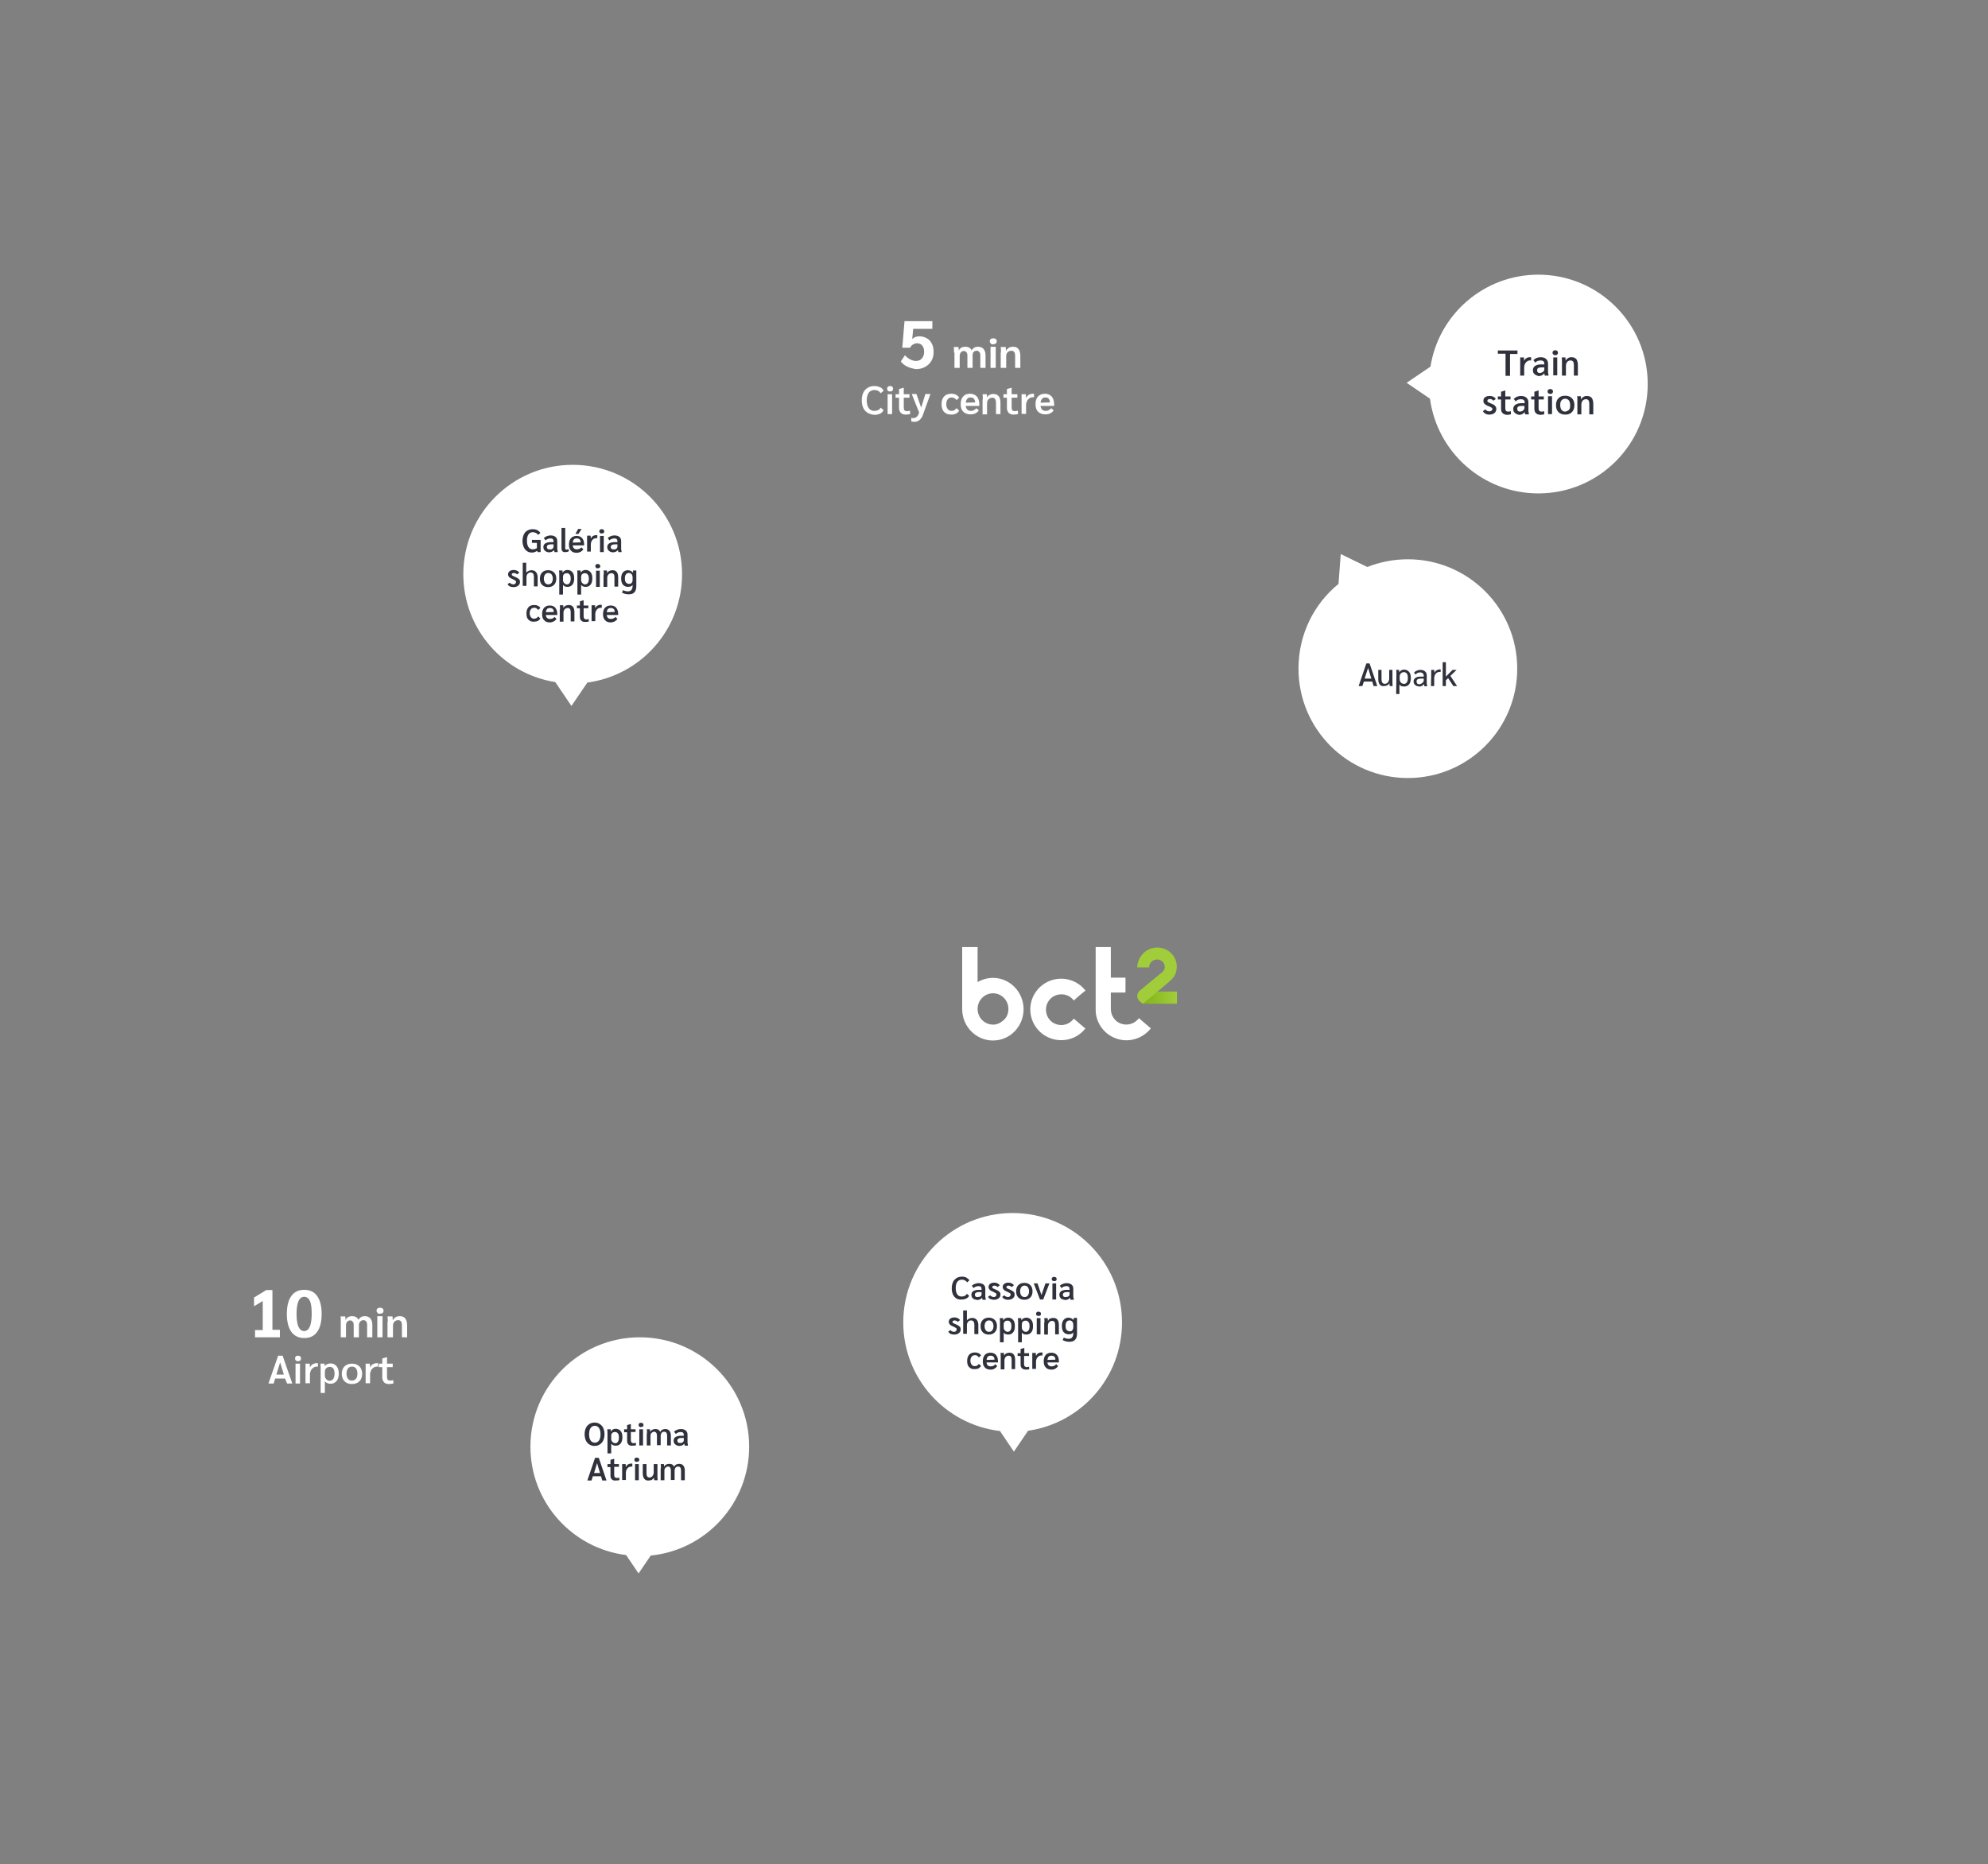 <?xml version="1.0" encoding="utf-8"?>
<!-- Generator: Adobe Illustrator 24.0.1, SVG Export Plug-In . SVG Version: 6.00 Build 0)  -->
<svg xmlns="http://www.w3.org/2000/svg" xmlns:xlink="http://www.w3.org/1999/xlink" version="1.1" id="Layer_1" x="0px" y="0px" width="799.8px" height="750px" viewBox="0 0 799.8 750" style="enable-background:new 0 0 799.8 750;" xml:space="preserve">
<rect x="0" y="0" width="799.8" height="750" fill="#808080" stroke="none"/>
<style type="text/css">
	.st0{fill-rule:evenodd;clip-rule:evenodd;fill:#A1CD3A;}
	.st1{enable-background:new    ;}
	.st2{fill:#FFFFFF;}
	.st3{fill-rule:evenodd;clip-rule:evenodd;fill:#FFFFFF;}
	.st4{fill:#2F313C;}
	.st5{fill-rule:evenodd;clip-rule:evenodd;fill:#2F313C;}
	.st6{fill-rule:evenodd;clip-rule:evenodd;fill:url(#Rectangle_1_);}
	.st7{fill:#A1CD3A;}
	.st8{fill-rule:evenodd;clip-rule:evenodd;fill:none;}
</style>
<g>
	<g id="centrum">
		<path class="st0"> <animate id="cen" repeatCount="indefinite" attributeName="d" dur="5s" values="M446.9,154l-7.7-5.2c-2.4-27.3-25.3-48.8-53.3-48.8c-29.5,0-53.5,24-53.5,53.5s24,53.5,53.5,53.5 c27.6,0,50.3-20.9,53.2-47.7L446.9,154z; M446.9,154l-7.7-5.2c-2.4-27.3-34.2-51.1-62.2-51.1c-29.5,0-51.4,37.5-51.4,67.1s30.6,52.7,60.2,52.7    c27.6,0,50.4-31.3,53.3-58.1L446.9,154z;  M446.9,154l-7.7-5.2c-2.4-27.3-25.3-48.8-53.3-48.8c-29.5,0-53.5,24-53.5,53.5s24,53.5,53.5,53.5 c27.6,0,50.3-20.9,53.2-47.7L446.9,154z"/>
    </path>
		<g>
			<g class="st1">
				<path class="st2" d="M365,147.5c-1.1-0.5-2-1.3-2.6-2.1l1.7-2.5c0.6,0.8,1.4,1.3,2.1,1.7c0.8,0.4,1.5,0.6,2.3,0.6      c1,0,1.8-0.3,2.4-1s0.9-1.6,0.9-2.7s-0.3-1.9-0.8-2.5s-1.2-0.9-2.1-0.9c-0.5,0-1.1,0.2-1.6,0.5c-0.5,0.3-0.9,0.7-1.1,1.3H363      l0.9-10.7h11.2v3.1h-7.7l-0.4,4.1c0.3-0.3,0.7-0.6,1.2-0.8s1.1-0.3,1.7-0.3c1.1,0,2.1,0.3,3,0.8c0.9,0.5,1.5,1.2,2,2.2      c0.5,0.9,0.7,2,0.7,3.3c0,1.4-0.3,2.6-0.9,3.6s-1.4,1.8-2.5,2.4c-1.1,0.6-2.3,0.9-3.7,0.9C367.3,148.3,366.1,148,365,147.5z"/>
			</g>
			<g class="st1">
				<path class="st2" d="M383.8,141.8c0-1.1,0-1.9-0.1-2.2h1.9c0.1,0.5,0.1,0.9,0.1,1.5l0,0c0.2-0.5,0.5-0.9,1-1.2      c0.5-0.3,1-0.4,1.7-0.4c0.6,0,1.1,0.1,1.6,0.4s0.7,0.6,0.9,1.1c0.2-0.5,0.6-0.8,1-1.1c0.5-0.3,1-0.4,1.6-0.4      c0.9,0,1.7,0.3,2.2,0.9s0.8,1.4,0.8,2.5v5.1h-2.1v-5c0-0.6-0.1-1.1-0.4-1.4c-0.3-0.3-0.6-0.5-1.1-0.5s-0.9,0.2-1.2,0.5      c-0.3,0.3-0.4,0.8-0.4,1.4v5h-2.1v-4.9c0-0.6-0.1-1.1-0.4-1.4c-0.2-0.3-0.6-0.5-1-0.5c-0.5,0-0.9,0.2-1.2,0.5      c-0.3,0.4-0.5,0.8-0.5,1.4v4.9H384v-6.2H383.8z"/>
				<path class="st2" d="M398.6,138.2c-0.2-0.2-0.4-0.5-0.4-0.9c0-0.4,0.1-0.7,0.4-0.9c0.2-0.2,0.6-0.3,1-0.3s0.8,0.1,1,0.3      c0.3,0.2,0.4,0.5,0.4,0.9c0,0.4-0.1,0.7-0.4,0.9c-0.2,0.2-0.6,0.3-1,0.3C399.2,138.6,398.8,138.5,398.6,138.2z M398.5,139.5h2.1      v8.5h-2.1V139.5z"/>
				<path class="st2" d="M402.7,141.8c0-1,0-1.8-0.1-2.2h2c0.1,0.5,0.1,1,0.1,1.5h0.1c0.2-0.5,0.6-0.9,1.1-1.2      c0.5-0.3,1.1-0.4,1.7-0.4c1,0,1.7,0.3,2.2,1c0.5,0.7,0.7,1.6,0.7,2.9v4.6h-2.1v-4.8c0-0.7-0.1-1.3-0.4-1.6      c-0.2-0.3-0.6-0.5-1.1-0.5c-0.6,0-1.1,0.2-1.5,0.6c-0.4,0.4-0.6,1-0.6,1.6v4.7h-2.2v-6.2H402.7z"/>
			</g>
			<g xmlns="http://www.w3.org/2000/svg">
				<path class="st2" d="M349.1,166.1c-0.8-0.5-1.4-1.1-1.8-2c-0.4-0.9-0.6-1.9-0.6-3c0-1.2,0.2-2.2,0.6-3.1c0.4-0.9,1-1.5,1.8-2      c0.8-0.5,1.7-0.7,2.7-0.7c0.9,0,1.6,0.2,2.3,0.5c0.7,0.3,1.1,0.8,1.4,1.4l-1.2,1c-0.6-0.9-1.4-1.3-2.5-1.3c-1,0-1.8,0.4-2.3,1.1      c-0.5,0.7-0.8,1.7-0.8,3.1c0,1.3,0.3,2.3,0.8,3.1c0.5,0.7,1.3,1.1,2.2,1.1c1.2,0,2.1-0.4,2.6-1.3l1.2,1      c-0.3,0.6-0.8,1.1-1.4,1.4c-0.7,0.3-1.4,0.5-2.3,0.5C350.7,166.8,349.8,166.5,349.1,166.1z"/>
				<path class="st2" d="M357.2,157.2c-0.2-0.2-0.3-0.5-0.3-0.8c0-0.3,0.1-0.6,0.3-0.8c0.2-0.2,0.5-0.3,0.9-0.3s0.7,0.1,0.9,0.3      s0.3,0.5,0.3,0.8c0,0.3-0.1,0.6-0.3,0.8s-0.5,0.3-0.9,0.3S357.4,157.4,357.2,157.2z M357.1,158.6h1.8v8h-1.8V158.6z"/>
				<path class="st2" d="M362.4,166.1c-0.4-0.5-0.7-1.1-0.7-1.9V160h-1.4v-1.4h1.4v-2.1l1.8-0.5h0.1v2.6h2.3v1.4h-2.3v4      c0,0.5,0.1,0.8,0.3,1.1c0.2,0.2,0.5,0.3,1,0.3c0.5,0,0.9-0.1,1.2-0.2l0.1,1.3c-0.4,0.2-1.1,0.3-1.9,0.3      C363.5,166.8,362.9,166.5,362.4,166.1z"/>
				<path class="st2" d="M374.3,158.6l-3,8.3c-0.3,0.9-0.8,1.6-1.4,2.1c-0.6,0.5-1.3,0.7-2.1,0.7c-0.4,0-0.8-0.1-1.2-0.2v-1.4      c0.2,0.1,0.5,0.1,0.9,0.1c0.5,0,0.9-0.2,1.3-0.5c0.4-0.3,0.7-0.9,1-1.7l-3-7.5h1.9l1.9,5.5l1.7-5.5H374.3z"/>
				<path class="st2" d="M379.8,165.7c-0.7-0.7-1-1.8-1-3.1s0.3-2.3,1-3.1c0.7-0.7,1.6-1.1,2.9-1.1c0.7,0,1.3,0.1,1.9,0.4      s1,0.7,1.3,1.2l-1.1,1c-0.2-0.4-0.5-0.6-0.8-0.8c-0.4-0.2-0.7-0.3-1.1-0.3c-0.7,0-1.2,0.2-1.6,0.7c-0.4,0.5-0.6,1.2-0.6,2      c0,0.9,0.2,1.5,0.6,2c0.4,0.5,0.9,0.7,1.6,0.7c0.4,0,0.8-0.1,1.1-0.3s0.6-0.5,0.8-0.8l1.1,1c-0.3,0.5-0.7,0.9-1.3,1.2      s-1.2,0.4-1.9,0.4C381.4,166.8,380.5,166.4,379.8,165.7z"/>
				<path class="st2" d="M394.1,163.3h-5.6c0.2,1.3,0.9,2,2.1,2c0.5,0,0.9-0.1,1.2-0.3c0.4-0.2,0.7-0.4,1-0.8l1,0.9      c-0.3,0.5-0.8,0.9-1.4,1.2c-0.6,0.3-1.3,0.4-2,0.4c-1.2,0-2.2-0.4-2.9-1.1c-0.7-0.7-1-1.7-1-3s0.3-2.3,1-3.1s1.6-1.1,2.8-1.1      c1.1,0,2,0.4,2.7,1.1c0.6,0.7,1,1.8,1,3.1V163.3z M392.3,161.9c0-0.6-0.2-1.1-0.5-1.5s-0.8-0.5-1.4-0.5c-0.6,0-1,0.2-1.3,0.6      c-0.3,0.4-0.5,0.9-0.6,1.5L392.3,161.9L392.3,161.9z"/>
				<path class="st2" d="M395.4,160.7c0-1,0-1.7-0.1-2.1h1.7c0.1,0.5,0.1,1,0.1,1.4h0c0.2-0.5,0.5-0.9,1-1.1c0.5-0.3,1-0.4,1.6-0.4      c0.9,0,1.6,0.3,2.1,0.9c0.5,0.6,0.7,1.5,0.7,2.7v4.5h-1.8v-4.5c0-0.7-0.1-1.3-0.4-1.6c-0.2-0.4-0.6-0.5-1.1-0.5      c-0.6,0-1.1,0.2-1.5,0.6c-0.4,0.4-0.6,1-0.6,1.7v4.4h-1.8V160.7z"/>
				<path class="st2" d="M405.8,166.1c-0.4-0.5-0.7-1.1-0.7-1.9V160h-1.4v-1.4h1.4v-2.1l1.8-0.5h0.1v2.6h2.3v1.4H407v4      c0,0.5,0.1,0.8,0.3,1.1c0.2,0.2,0.5,0.3,1,0.3c0.5,0,0.9-0.1,1.2-0.2l0.1,1.3c-0.4,0.2-1.1,0.3-1.9,0.3      C406.9,166.8,406.3,166.5,405.8,166.1z"/>
				<path class="st2" d="M411,160.6c0-0.9,0-1.6,0-2h1.7c0,0.4,0.1,0.9,0.1,1.4v0.2h0c0.2-0.5,0.5-1,1-1.3c0.5-0.3,1.1-0.5,1.7-0.5      c0.2,0,0.4,0,0.5,0v1.4c-0.1,0-0.3,0-0.4,0c-0.5,0-1,0.1-1.4,0.4s-0.8,0.6-1,1.1c-0.2,0.5-0.4,1-0.4,1.5v3.7H411V160.6z"/>
				<path class="st2" d="M424.2,163.3h-5.6c0.2,1.3,0.9,2,2.1,2c0.5,0,0.9-0.1,1.2-0.3c0.4-0.2,0.7-0.4,1-0.8l1,0.9      c-0.3,0.5-0.8,0.9-1.4,1.2c-0.6,0.3-1.3,0.4-2,0.4c-1.2,0-2.2-0.4-2.9-1.1c-0.7-0.7-1-1.7-1-3s0.3-2.3,1-3.1      c0.7-0.7,1.6-1.1,2.8-1.1c1.1,0,2,0.4,2.7,1.1c0.6,0.7,1,1.8,1,3.1V163.3z M422.4,161.9c0-0.6-0.2-1.1-0.5-1.5      c-0.3-0.4-0.8-0.5-1.4-0.5c-0.6,0-1,0.2-1.3,0.6c-0.3,0.4-0.5,0.9-0.6,1.5L422.4,161.9L422.4,161.9z"/>
			</g>
		</g>
	</g>
	<g id="letisko">
		<path class="st0"> <animate id="let" repeatCount="indefinite" attributeName="d" dur="5s" values="M132.9,486c-29.5,0-53.5,24-53.5,53.5c0,16.4,7.4,31,18.9,40.8l-0.7,11.2l11.9-3.9c7.1,3.4,15,5.4,23.4,5.4    c29.5,0,53.5-24,53.5-53.5S162.5,486,132.9,486z;       M 133 497.5 c -29.5 0 -53.6 12.5 -53.6 42 c 0 16.4 7.4 31 18.9 40.8 l -0.7 11.2 l 11.9 -3.9 c 7.1 3.4 15 5.4 23.4 5.4 c 29.5 0 44.8 -25.5 44.8 -55 S 162.6 497.5 133 497.5 Z;       M 133 497.5 c -29.5 0 -44.7 11.9 -44.7 41.5 c 0 16.4 -1.5 31.5 10.1 41.4 l -0.7 11.2 l 11.9 -3.9 c 7.1 3.4 33.1 -2.8 41.2 -5.1 c 30.6 -9 41.9 -20.7 41.9 -50.2 S 162.6 497.5 133 497.5 Z;       M132.9,486c-29.5,0-53.5,24-53.5,53.5c0,16.4,7.4,31,18.9,40.8l-0.7,11.2l11.9-3.9c7.1,3.4,15,5.4,23.4,5.4    c29.5,0,53.5-24,53.5-53.5S162.5,486,132.9,486z"/>
    </path>
		<g>
			<g class="st1">
				<path class="st2" d="M102.6,535.1h3.1v-11.7l-3.5,2.1V522l4.9-3h2.5v16h3v3h-10V535.1z"/>
				<path class="st2" d="M117.2,535.8c-1.2-1.7-1.8-4.1-1.8-7.2c0-3.1,0.6-5.6,1.8-7.2c1.2-1.7,2.9-2.5,5.2-2.5c2.3,0,4,0.8,5.2,2.5      c1.2,1.7,1.8,4.1,1.8,7.2c0,3.1-0.6,5.6-1.8,7.2c-1.2,1.7-2.9,2.5-5.2,2.5C120.1,538.3,118.4,537.4,117.2,535.8z M124.6,533.8      c0.5-1.1,0.8-2.9,0.8-5.2c0-2.4-0.2-4.1-0.7-5.2c-0.5-1.1-1.3-1.7-2.3-1.7s-1.8,0.6-2.3,1.7c-0.5,1.1-0.8,2.9-0.8,5.2      c0,2.3,0.3,4.1,0.8,5.2c0.5,1.1,1.3,1.7,2.3,1.7C123.3,535.5,124.1,534.9,124.6,533.8z"/>
			</g>
			<g class="st1">
				<path class="st2" d="M137.1,531.8c0-1.1,0-1.9-0.1-2.2h1.9c0.1,0.5,0.1,0.9,0.1,1.5l0,0c0.2-0.5,0.5-0.9,1-1.2      c0.5-0.3,1-0.4,1.7-0.4c0.6,0,1.1,0.1,1.6,0.4c0.5,0.3,0.7,0.6,0.9,1.1c0.2-0.5,0.6-0.8,1-1.1c0.5-0.3,1-0.4,1.6-0.4      c0.9,0,1.7,0.3,2.2,0.9c0.5,0.6,0.8,1.4,0.8,2.5v5.1h-2.1v-5c0-0.6-0.1-1.1-0.4-1.4c-0.3-0.3-0.6-0.5-1.1-0.5s-0.9,0.2-1.2,0.5      c-0.4,0.4-0.6,0.8-0.6,1.4v5h-2.1v-4.9c0-0.6-0.1-1.1-0.4-1.4c-0.2-0.3-0.6-0.5-1-0.5c-0.5,0-0.9,0.2-1.2,0.5      c-0.3,0.4-0.5,0.8-0.5,1.4v4.9h-2.1V531.8z"/>
				<path class="st2" d="M151.9,528.2c-0.2-0.2-0.4-0.5-0.4-0.9c0-0.4,0.1-0.7,0.4-0.9c0.2-0.2,0.6-0.3,1-0.3c0.4,0,0.8,0.1,1,0.3      c0.3,0.2,0.4,0.5,0.4,0.9c0,0.4-0.1,0.7-0.4,0.9c-0.2,0.2-0.6,0.3-1,0.3C152.4,528.6,152.1,528.5,151.9,528.2z M151.8,529.5h2.1      v8.5h-2.1V529.5z"/>
				<path class="st2" d="M156,531.8c0-1,0-1.8-0.1-2.2h2c0.1,0.5,0.1,1,0.1,1.5h0.1c0.2-0.5,0.6-0.9,1.1-1.2      c0.5-0.3,1.1-0.4,1.7-0.4c1,0,1.7,0.3,2.2,1s0.7,1.6,0.7,2.9v4.6h-2.1v-4.8c0-0.7-0.1-1.3-0.4-1.6c-0.2-0.3-0.6-0.5-1.1-0.5      c-0.6,0-1.1,0.2-1.5,0.6c-0.4,0.4-0.6,1-0.6,1.6v4.7h-2.2v-6.2H156z"/>
			</g>
			<g xmlns="http://www.w3.org/2000/svg">
				<path class="st2" d="M114.7,554.6h-4l-0.6,2H108l3.9-11.2h1.8l3.9,11.2h-2.1L114.7,554.6z M114.2,553l-1.5-4.9l-1.5,4.9H114.2z"/>
				<path class="st2" d="M119,547.3c-0.2-0.2-0.3-0.5-0.3-0.8c0-0.3,0.1-0.6,0.3-0.8c0.2-0.2,0.5-0.3,0.9-0.3s0.7,0.1,0.9,0.3      s0.3,0.5,0.3,0.8c0,0.3-0.1,0.6-0.3,0.8s-0.5,0.3-0.9,0.3S119.2,547.5,119,547.3z M118.9,548.6h1.8v8h-1.8V548.6z"/>
				<path class="st2" d="M122.9,550.6c0-0.9,0-1.6,0-2h1.7c0,0.4,0.1,0.9,0.1,1.4v0.2h0c0.2-0.5,0.5-1,1-1.3      c0.5-0.3,1.1-0.5,1.7-0.5c0.2,0,0.4,0,0.5,0v1.4c-0.1,0-0.3,0-0.4,0c-0.5,0-1,0.1-1.4,0.4c-0.4,0.3-0.8,0.6-1,1.1      c-0.2,0.5-0.4,1-0.4,1.5v3.7h-1.8V550.6z"/>
				<path class="st2" d="M129,550.7c0-0.6,0-1.3-0.1-2.1h1.7c0,0.4,0,0.7,0,1.1h0c0.2-0.4,0.6-0.7,1-0.9c0.4-0.2,0.9-0.3,1.4-0.3      c1,0,1.8,0.4,2.4,1.1c0.6,0.7,0.9,1.8,0.9,3c0,1.3-0.3,2.3-0.9,3c-0.6,0.7-1.4,1.1-2.4,1.1c-0.5,0-1-0.1-1.4-0.3      c-0.4-0.2-0.7-0.4-0.9-0.8h0v4.8H129V550.7z M134.1,554.7c0.3-0.5,0.5-1.2,0.5-2.1c0-0.9-0.2-1.6-0.5-2      c-0.3-0.5-0.8-0.7-1.4-0.7c-0.6,0-1.1,0.2-1.4,0.5c-0.4,0.4-0.6,0.8-0.6,1.4v1.6c0,0.6,0.2,1.1,0.6,1.5c0.4,0.4,0.8,0.6,1.4,0.6      C133.3,555.4,133.8,555.2,134.1,554.7z"/>
				<path class="st2" d="M138.6,555.7c-0.7-0.7-1.1-1.8-1.1-3c0-1.3,0.4-2.3,1.1-3c0.7-0.7,1.7-1.1,3-1.1c1.3,0,2.2,0.4,3,1.1      c0.7,0.7,1.1,1.8,1.1,3c0,1.3-0.4,2.3-1.1,3c-0.7,0.7-1.7,1.1-3,1.1C140.3,556.8,139.3,556.4,138.6,555.7z M143.2,554.7      c0.4-0.5,0.6-1.2,0.6-2.1c0-0.9-0.2-1.6-0.6-2.1s-0.9-0.7-1.6-0.7c-0.7,0-1.2,0.2-1.6,0.7s-0.6,1.2-0.6,2.1      c0,0.9,0.2,1.6,0.6,2.1c0.4,0.5,0.9,0.7,1.6,0.7C142.2,555.4,142.8,555.2,143.2,554.7z"/>
				<path class="st2" d="M147.1,550.6c0-0.9,0-1.6,0-2h1.7c0,0.4,0.1,0.9,0.1,1.4v0.2h0c0.2-0.5,0.5-1,1-1.3      c0.5-0.3,1.1-0.5,1.7-0.5c0.2,0,0.4,0,0.5,0v1.4c-0.1,0-0.3,0-0.4,0c-0.5,0-1,0.1-1.4,0.4c-0.4,0.3-0.8,0.6-1,1.1      c-0.2,0.5-0.4,1-0.4,1.5v3.7h-1.8V550.6z"/>
				<path class="st2" d="M154.5,556.1c-0.4-0.5-0.7-1.1-0.7-1.9V550h-1.4v-1.4h1.4v-2.1l1.8-0.5h0.1v2.6h2.3v1.4h-2.3v4      c0,0.5,0.1,0.8,0.3,1.1c0.2,0.2,0.5,0.3,1,0.3c0.5,0,0.9-0.1,1.2-0.2l0.1,1.3c-0.4,0.2-1.1,0.3-1.9,0.3      C155.6,556.8,155,556.6,154.5,556.1z"/>
			</g>
		</g>
	</g>
	<g id="optima">
		<path class="st3" d="M301.4,582c0-24.3-19.7-44-44-44s-44,19.7-44,44c0,22.4,16.8,40.9,38.5,43.6l5,7.4l4.9-7.2    C284,623.6,301.4,604.8,301.4,582z"/>
		<g xmlns="http://www.w3.org/2000/svg">
			<path class="st4" d="M237.1,581.1c-0.6-0.4-1.1-0.9-1.4-1.6s-0.5-1.5-0.5-2.5s0.2-1.8,0.5-2.5s0.8-1.2,1.4-1.6     c0.6-0.4,1.3-0.6,2.1-0.6c0.8,0,1.5,0.2,2.1,0.6c0.6,0.4,1.1,0.9,1.4,1.6c0.3,0.7,0.5,1.5,0.5,2.5s-0.2,1.8-0.5,2.5     c-0.3,0.7-0.8,1.2-1.4,1.6c-0.6,0.4-1.3,0.6-2.1,0.6C238.4,581.7,237.7,581.5,237.1,581.1z M241,579.5c0.4-0.6,0.6-1.4,0.6-2.5     s-0.2-1.9-0.6-2.5s-1-0.9-1.7-0.9c-0.7,0-1.3,0.3-1.7,0.9s-0.6,1.4-0.6,2.5s0.2,1.9,0.6,2.5c0.4,0.6,1,0.9,1.7,0.9     C240,580.4,240.6,580.1,241,579.5z"/>
			<path class="st4" d="M244.4,576.7c0-0.5,0-1.1-0.1-1.7h1.4c0,0.3,0,0.6,0,0.9h0c0.2-0.3,0.5-0.6,0.8-0.8c0.4-0.2,0.8-0.3,1.2-0.3     c0.8,0,1.5,0.3,2,0.9c0.5,0.6,0.7,1.4,0.7,2.5c0,1-0.2,1.9-0.7,2.5c-0.5,0.6-1.1,0.9-2,0.9c-0.4,0-0.8-0.1-1.1-0.2     c-0.3-0.2-0.6-0.4-0.7-0.6h0v3.9h-1.5V576.7z M248.6,580c0.3-0.4,0.4-1,0.4-1.7c0-0.7-0.1-1.3-0.4-1.6c-0.3-0.4-0.6-0.6-1.1-0.6     c-0.5,0-0.9,0.1-1.2,0.4c-0.3,0.3-0.4,0.7-0.4,1.1v1.3c0,0.5,0.2,0.9,0.5,1.2c0.3,0.3,0.7,0.5,1.1,0.5     C248,580.6,248.4,580.4,248.6,580z"/>
			<path class="st4" d="M252.8,581.1c-0.4-0.4-0.5-0.9-0.5-1.5v-3.4h-1.2V575h1.2v-1.7l1.4-0.4h0.1v2.1h1.9v1.1h-1.9v3.3     c0,0.4,0.1,0.7,0.3,0.9s0.4,0.3,0.8,0.3c0.4,0,0.7-0.1,0.9-0.2l0.1,1c-0.4,0.2-0.9,0.2-1.5,0.2     C253.7,581.7,253.2,581.5,252.8,581.1z"/>
			<path class="st4" d="M257.2,573.9c-0.2-0.2-0.3-0.4-0.3-0.6c0-0.3,0.1-0.5,0.3-0.7c0.2-0.2,0.4-0.2,0.7-0.2     c0.3,0,0.5,0.1,0.7,0.2c0.2,0.2,0.3,0.4,0.3,0.7c0,0.3-0.1,0.5-0.3,0.6s-0.4,0.2-0.7,0.2C257.6,574.2,257.4,574.1,257.2,573.9z      M257.2,575h1.5v6.5h-1.5V575z"/>
			<path class="st4" d="M260.3,576.7c0-0.8,0-1.3-0.1-1.7h1.3c0,0.4,0.1,0.8,0.1,1.1h0c0.1-0.4,0.4-0.7,0.8-0.9     c0.4-0.2,0.8-0.3,1.3-0.3c0.5,0,0.9,0.1,1.2,0.3c0.3,0.2,0.6,0.5,0.7,0.9c0.2-0.4,0.4-0.7,0.8-0.9c0.4-0.2,0.8-0.3,1.2-0.3     c0.7,0,1.3,0.2,1.7,0.7c0.4,0.5,0.6,1.1,0.6,1.9v4h-1.5v-3.9c0-0.5-0.1-0.9-0.3-1.2c-0.2-0.3-0.5-0.4-0.9-0.4     c-0.4,0-0.7,0.1-1,0.4c-0.2,0.3-0.4,0.7-0.4,1.2v3.8h-1.5v-3.8c0-0.5-0.1-0.9-0.3-1.2c-0.2-0.3-0.5-0.4-0.9-0.4     c-0.4,0-0.7,0.2-1,0.5c-0.3,0.3-0.4,0.7-0.4,1.2v3.8h-1.5V576.7z"/>
			<path class="st4" d="M272.1,581.4c-0.3-0.2-0.6-0.4-0.8-0.7c-0.2-0.3-0.3-0.7-0.3-1.1c0-0.7,0.3-1.2,0.8-1.5s1.2-0.5,2.2-0.5h1.1     v-0.3c0-0.4-0.1-0.7-0.3-0.9c-0.2-0.2-0.5-0.3-0.9-0.3c-0.4,0-0.8,0.1-1.1,0.2c-0.3,0.1-0.6,0.3-0.9,0.6l-0.7-0.9     c0.3-0.4,0.7-0.6,1.2-0.8c0.5-0.2,1-0.3,1.5-0.3c0.8,0,1.5,0.2,2,0.6s0.7,1,0.7,1.7v3c0,0.2,0,0.4,0.1,0.7c0,0.3,0.1,0.5,0.1,0.7     h-1.3c-0.1-0.2-0.1-0.5-0.2-0.8h0c-0.5,0.6-1.2,0.9-2,0.9C272.8,581.7,272.5,581.6,272.1,581.4z M274.7,580.2     c0.3-0.2,0.4-0.5,0.4-0.9v-0.8H274c-0.5,0-0.8,0.1-1.1,0.3c-0.3,0.2-0.4,0.4-0.4,0.8c0,0.3,0.1,0.5,0.3,0.7     c0.2,0.2,0.5,0.2,0.8,0.2C274,580.6,274.4,580.4,274.7,580.2z"/>
			<path class="st4" d="M241.8,593.9h-3.3l-0.5,1.7h-1.7l3.1-9.1h1.5l3.1,9.1h-1.7L241.8,593.9z M241.4,592.6l-1.2-4l-1.2,4H241.4z"/>
			<path class="st4" d="M246.1,595.1c-0.4-0.4-0.5-0.9-0.5-1.5v-3.4h-1.2V589h1.2v-1.7l1.4-0.4h0.1v2.1h1.9v1.1h-1.9v3.3     c0,0.4,0.1,0.7,0.3,0.9s0.4,0.3,0.8,0.3c0.4,0,0.7-0.1,0.9-0.2l0.1,1c-0.4,0.2-0.9,0.2-1.5,0.2     C247,595.7,246.5,595.5,246.1,595.1z"/>
			<path class="st4" d="M250.3,590.6c0-0.7,0-1.3,0-1.6h1.4c0,0.3,0.1,0.7,0.1,1.1v0.1h0c0.2-0.4,0.4-0.8,0.8-1     c0.4-0.3,0.9-0.4,1.4-0.4c0.2,0,0.3,0,0.4,0v1.2c-0.1,0-0.2,0-0.4,0c-0.4,0-0.8,0.1-1.1,0.3c-0.3,0.2-0.6,0.5-0.8,0.9     c-0.2,0.4-0.3,0.8-0.3,1.2v3h-1.5V590.6z"/>
			<path class="st4" d="M255.5,587.9c-0.2-0.2-0.3-0.4-0.3-0.6c0-0.3,0.1-0.5,0.3-0.7c0.2-0.2,0.4-0.2,0.7-0.2     c0.3,0,0.5,0.1,0.7,0.2c0.2,0.2,0.3,0.4,0.3,0.7c0,0.3-0.1,0.5-0.3,0.6s-0.4,0.2-0.7,0.2C255.9,588.2,255.7,588.1,255.5,587.9z      M255.5,589h1.5v6.5h-1.5V589z"/>
			<path class="st4" d="M259.2,594.9c-0.4-0.5-0.6-1.2-0.6-2.2V589h1.5v3.7c0,0.6,0.1,1,0.3,1.3c0.2,0.3,0.5,0.4,0.9,0.4     c0.5,0,0.9-0.2,1.2-0.6c0.3-0.4,0.5-0.8,0.5-1.4V589h1.5v4.9c0,0.5,0,1,0.1,1.6h-1.4c-0.1-0.4-0.1-0.8-0.1-1.1h0     c-0.2,0.4-0.5,0.7-0.8,0.9s-0.8,0.3-1.3,0.3C260.1,595.7,259.6,595.4,259.2,594.9z"/>
			<path class="st4" d="M265.9,590.7c0-0.8,0-1.3-0.1-1.7h1.3c0,0.4,0.1,0.8,0.1,1.1h0c0.1-0.4,0.4-0.7,0.8-0.9     c0.4-0.2,0.8-0.3,1.3-0.3c0.5,0,0.9,0.1,1.2,0.3c0.3,0.2,0.6,0.5,0.7,0.9c0.2-0.4,0.4-0.7,0.8-0.9c0.4-0.2,0.8-0.3,1.2-0.3     c0.7,0,1.3,0.2,1.7,0.7c0.4,0.5,0.6,1.1,0.6,1.9v4H274v-3.9c0-0.5-0.1-0.9-0.3-1.2c-0.2-0.3-0.5-0.4-0.9-0.4     c-0.4,0-0.7,0.1-1,0.4c-0.2,0.3-0.4,0.7-0.4,1.2v3.8h-1.5v-3.8c0-0.5-0.1-0.9-0.3-1.2c-0.2-0.3-0.5-0.4-0.9-0.4     c-0.4,0-0.7,0.2-1,0.5c-0.3,0.3-0.4,0.7-0.4,1.2v3.8h-1.5V590.7z"/>
		</g>
	</g>
	<g id="cassovia">
		<path class="st3" d="M451.4,532c0-24.3-19.7-44-44-44s-44,19.7-44,44c0,22.6,17,41.1,38.9,43.7l5.6,8.3l5.7-8.4    C435,572.5,451.4,554.2,451.4,532z"/>
		<g xmlns="http://www.w3.org/2000/svg">
			<path class="st4" d="M384.8,522.4c-0.6-0.4-1.1-0.9-1.4-1.6c-0.3-0.7-0.5-1.5-0.5-2.5c0-1,0.2-1.8,0.5-2.5     c0.3-0.7,0.8-1.2,1.4-1.6c0.6-0.4,1.4-0.6,2.2-0.6c0.7,0,1.3,0.1,1.8,0.4c0.5,0.3,0.9,0.6,1.2,1.1l-0.9,0.8     c-0.5-0.7-1.2-1.1-2.1-1.1c-0.8,0-1.4,0.3-1.9,0.9c-0.4,0.6-0.6,1.4-0.6,2.5c0,1.1,0.2,1.9,0.6,2.5c0.4,0.6,1,0.9,1.8,0.9     c1,0,1.7-0.4,2.1-1.1l0.9,0.8c-0.3,0.5-0.6,0.9-1.2,1.1c-0.5,0.3-1.2,0.4-1.9,0.4C386.2,522.9,385.4,522.7,384.8,522.4z"/>
			<path class="st4" d="M391.9,522.7c-0.3-0.2-0.6-0.4-0.8-0.7c-0.2-0.3-0.3-0.7-0.3-1.1c0-0.7,0.3-1.2,0.8-1.5s1.2-0.5,2.2-0.5h1.1     v-0.3c0-0.4-0.1-0.7-0.3-0.9c-0.2-0.2-0.5-0.3-0.9-0.3c-0.4,0-0.8,0.1-1.1,0.2c-0.3,0.1-0.6,0.3-0.9,0.6l-0.7-0.9     c0.3-0.4,0.7-0.6,1.2-0.8c0.5-0.2,1-0.3,1.5-0.3c0.8,0,1.5,0.2,2,0.6c0.5,0.4,0.7,1,0.7,1.7v3c0,0.2,0,0.4,0.1,0.7     s0.1,0.5,0.1,0.7h-1.3c-0.1-0.2-0.1-0.5-0.2-0.8h0c-0.5,0.6-1.2,0.9-2,0.9C392.6,522.9,392.2,522.8,391.9,522.7z M394.5,521.5     c0.3-0.2,0.4-0.5,0.4-0.9v-0.8h-1.2c-0.5,0-0.8,0.1-1.1,0.3c-0.3,0.2-0.4,0.4-0.4,0.8c0,0.3,0.1,0.5,0.3,0.7     c0.2,0.2,0.5,0.2,0.8,0.2C393.8,521.8,394.2,521.7,394.5,521.5z"/>
			<path class="st4" d="M398.4,522.6c-0.4-0.2-0.7-0.5-0.9-0.9l0.9-0.6c0.1,0.2,0.3,0.4,0.6,0.5c0.2,0.1,0.5,0.2,0.8,0.2     c0.3,0,0.6-0.1,0.8-0.3s0.3-0.4,0.3-0.7c0-0.2-0.1-0.4-0.2-0.5c-0.2-0.1-0.5-0.3-0.9-0.5c-0.8-0.3-1.3-0.6-1.6-0.9     c-0.3-0.3-0.5-0.7-0.5-1.1c0-0.5,0.2-1,0.6-1.3c0.4-0.3,1-0.5,1.7-0.5c0.5,0,0.9,0.1,1.3,0.3c0.4,0.2,0.7,0.4,0.9,0.8l-0.9,0.7     c-0.1-0.2-0.3-0.3-0.5-0.4c-0.2-0.1-0.5-0.2-0.7-0.2c-0.3,0-0.5,0.1-0.7,0.2s-0.2,0.3-0.2,0.4c0,0.1,0,0.3,0.1,0.3     c0.1,0.1,0.2,0.2,0.4,0.3c0.2,0.1,0.5,0.2,0.9,0.4c0.7,0.3,1.2,0.6,1.5,0.9s0.4,0.7,0.4,1.1c0,0.6-0.2,1.1-0.7,1.5     c-0.5,0.4-1.1,0.6-1.9,0.6C399.3,522.9,398.9,522.8,398.4,522.6z"/>
			<path class="st4" d="M404.1,522.6c-0.4-0.2-0.7-0.5-0.9-0.9l0.9-0.6c0.1,0.2,0.3,0.4,0.6,0.5c0.2,0.1,0.5,0.2,0.8,0.2     c0.3,0,0.6-0.1,0.8-0.3s0.3-0.4,0.3-0.7c0-0.2-0.1-0.4-0.2-0.5c-0.2-0.1-0.5-0.3-0.9-0.5c-0.8-0.3-1.3-0.6-1.6-0.9     c-0.3-0.3-0.5-0.7-0.5-1.1c0-0.5,0.2-1,0.6-1.3c0.4-0.3,1-0.5,1.7-0.5c0.5,0,0.9,0.1,1.3,0.3c0.4,0.2,0.7,0.4,0.9,0.8l-0.9,0.7     c-0.1-0.2-0.3-0.3-0.5-0.4c-0.2-0.1-0.5-0.2-0.7-0.2c-0.3,0-0.5,0.1-0.7,0.2s-0.2,0.3-0.2,0.4c0,0.1,0,0.3,0.1,0.3     c0.1,0.1,0.2,0.2,0.4,0.3c0.2,0.1,0.5,0.2,0.9,0.4c0.7,0.3,1.2,0.6,1.5,0.9s0.4,0.7,0.4,1.1c0,0.6-0.2,1.1-0.7,1.5     c-0.5,0.4-1.1,0.6-1.9,0.6C405,522.9,404.5,522.8,404.1,522.6z"/>
			<path class="st4" d="M409.7,522c-0.6-0.6-0.9-1.4-0.9-2.5s0.3-1.9,0.9-2.5s1.4-0.9,2.4-0.9c1,0,1.8,0.3,2.4,0.9s0.9,1.4,0.9,2.5     s-0.3,1.9-0.9,2.5s-1.4,0.9-2.4,0.9C411.1,522.9,410.3,522.6,409.7,522z M413.5,521.2c0.3-0.4,0.5-1,0.5-1.7s-0.2-1.3-0.5-1.7     s-0.8-0.6-1.3-0.6s-1,0.2-1.3,0.6c-0.3,0.4-0.5,1-0.5,1.7s0.2,1.3,0.5,1.7c0.3,0.4,0.8,0.6,1.3,0.6S413.2,521.6,413.5,521.2z"/>
			<path class="st4" d="M422.2,516.3l-2.5,6.5h-1.3l-2.5-6.5h1.5l1.6,4.7l1.6-4.7H422.2z"/>
			<path class="st4" d="M423.4,515.2c-0.2-0.2-0.3-0.4-0.3-0.6c0-0.3,0.1-0.5,0.3-0.7s0.4-0.2,0.7-0.2c0.3,0,0.5,0.1,0.7,0.2     s0.3,0.4,0.3,0.7c0,0.3-0.1,0.5-0.3,0.6c-0.2,0.2-0.4,0.2-0.7,0.2C423.8,515.4,423.6,515.3,423.4,515.2z M423.4,516.3h1.5v6.5     h-1.5V516.3z"/>
			<path class="st4" d="M427.3,522.7c-0.3-0.2-0.6-0.4-0.8-0.7c-0.2-0.3-0.3-0.7-0.3-1.1c0-0.7,0.3-1.2,0.8-1.5s1.2-0.5,2.2-0.5h1.1     v-0.3c0-0.4-0.1-0.7-0.3-0.9c-0.2-0.2-0.5-0.3-0.9-0.3c-0.4,0-0.8,0.1-1.1,0.2c-0.3,0.1-0.6,0.3-0.9,0.6l-0.7-0.9     c0.3-0.4,0.7-0.6,1.2-0.8c0.5-0.2,1-0.3,1.5-0.3c0.8,0,1.5,0.2,2,0.6c0.5,0.4,0.7,1,0.7,1.7v3c0,0.2,0,0.4,0.1,0.7     s0.1,0.5,0.1,0.7h-1.3c-0.1-0.2-0.1-0.5-0.2-0.8h0c-0.5,0.6-1.2,0.9-2,0.9C428,522.9,427.7,522.8,427.3,522.7z M429.9,521.5     c0.3-0.2,0.4-0.5,0.4-0.9v-0.8h-1.2c-0.5,0-0.8,0.1-1.1,0.3c-0.3,0.2-0.4,0.4-0.4,0.8c0,0.3,0.1,0.5,0.3,0.7     c0.2,0.2,0.5,0.2,0.8,0.2C429.2,521.8,429.6,521.7,429.9,521.5z"/>
			<path class="st4" d="M382.4,536.6c-0.4-0.2-0.7-0.5-0.9-0.9l0.9-0.6c0.1,0.2,0.3,0.4,0.6,0.5c0.2,0.1,0.5,0.2,0.8,0.2     c0.3,0,0.6-0.1,0.8-0.3s0.3-0.4,0.3-0.7c0-0.2-0.1-0.4-0.2-0.5c-0.2-0.1-0.5-0.3-0.9-0.5c-0.8-0.3-1.3-0.6-1.6-0.9     c-0.3-0.3-0.5-0.7-0.5-1.1c0-0.5,0.2-1,0.6-1.3c0.4-0.3,1-0.5,1.7-0.5c0.5,0,0.9,0.1,1.3,0.3c0.4,0.2,0.7,0.4,0.9,0.8l-0.9,0.7     c-0.1-0.2-0.3-0.3-0.5-0.4c-0.2-0.1-0.5-0.2-0.7-0.2c-0.3,0-0.5,0.1-0.7,0.2s-0.2,0.3-0.2,0.4c0,0.1,0,0.3,0.1,0.3     c0.1,0.1,0.2,0.2,0.4,0.3c0.2,0.1,0.5,0.2,0.9,0.4c0.7,0.3,1.2,0.6,1.5,0.9s0.4,0.7,0.4,1.1c0,0.6-0.2,1.1-0.7,1.5     c-0.5,0.4-1.1,0.6-1.9,0.6C383.3,536.9,382.8,536.8,382.4,536.6z"/>
			<path class="st4" d="M387.5,527.2h1.5v4c0.2-0.3,0.5-0.5,0.9-0.7c0.4-0.2,0.8-0.3,1.2-0.3c0.7,0,1.3,0.2,1.8,0.7     c0.4,0.5,0.7,1.2,0.7,2v3.8H392V533c0-0.6-0.1-1-0.3-1.3c-0.2-0.3-0.6-0.5-1-0.5c-0.5,0-0.9,0.2-1.2,0.5     c-0.3,0.4-0.5,0.8-0.5,1.4v3.5h-1.5V527.2z"/>
			<path class="st4" d="M395.4,536c-0.6-0.6-0.9-1.4-0.9-2.5s0.3-1.9,0.9-2.5s1.4-0.9,2.4-0.9c1,0,1.8,0.3,2.4,0.9s0.9,1.4,0.9,2.5     s-0.3,1.9-0.9,2.5s-1.4,0.9-2.4,0.9C396.8,536.9,396,536.6,395.4,536z M399.2,535.2c0.3-0.4,0.5-1,0.5-1.7s-0.2-1.3-0.5-1.7     s-0.8-0.6-1.3-0.6s-1,0.2-1.3,0.6c-0.3,0.4-0.5,1-0.5,1.7s0.2,1.3,0.5,1.7c0.3,0.4,0.8,0.6,1.3,0.6S398.9,535.6,399.2,535.2z"/>
			<path class="st4" d="M402.3,532c0-0.5,0-1.1-0.1-1.7h1.4c0,0.3,0,0.6,0,0.9h0c0.2-0.3,0.5-0.6,0.8-0.8c0.4-0.2,0.8-0.3,1.2-0.3     c0.8,0,1.5,0.3,2,0.9s0.7,1.4,0.7,2.5s-0.2,1.9-0.7,2.5c-0.5,0.6-1.1,0.9-2,0.9c-0.4,0-0.8-0.1-1.1-0.2c-0.3-0.2-0.6-0.4-0.7-0.6     h0v3.9h-1.5V532z M406.5,535.2c0.3-0.4,0.4-1,0.4-1.7c0-0.7-0.1-1.3-0.4-1.6c-0.3-0.4-0.6-0.6-1.1-0.6c-0.5,0-0.9,0.1-1.2,0.4     c-0.3,0.3-0.4,0.7-0.4,1.1v1.3c0,0.5,0.2,0.9,0.5,1.2c0.3,0.3,0.7,0.5,1.1,0.5C405.9,535.8,406.2,535.6,406.5,535.2z"/>
			<path class="st4" d="M409.6,532c0-0.5,0-1.1-0.1-1.7h1.4c0,0.3,0,0.6,0,0.9h0c0.2-0.3,0.5-0.6,0.8-0.8c0.4-0.2,0.8-0.3,1.2-0.3     c0.8,0,1.5,0.3,2,0.9s0.7,1.4,0.7,2.5s-0.2,1.9-0.7,2.5c-0.5,0.6-1.1,0.9-2,0.9c-0.4,0-0.8-0.1-1.1-0.2c-0.3-0.2-0.6-0.4-0.7-0.6     h0v3.9h-1.5V532z M413.8,535.2c0.3-0.4,0.4-1,0.4-1.7c0-0.7-0.1-1.3-0.4-1.6c-0.3-0.4-0.6-0.6-1.1-0.6c-0.5,0-0.9,0.1-1.2,0.4     c-0.3,0.3-0.4,0.7-0.4,1.1v1.3c0,0.5,0.2,0.9,0.5,1.2c0.3,0.3,0.7,0.5,1.1,0.5C413.1,535.8,413.5,535.6,413.8,535.2z"/>
			<path class="st4" d="M417.1,529.2c-0.2-0.2-0.3-0.4-0.3-0.6c0-0.3,0.1-0.5,0.3-0.7s0.4-0.2,0.7-0.2c0.3,0,0.5,0.1,0.7,0.2     s0.3,0.4,0.3,0.7c0,0.3-0.1,0.5-0.3,0.6c-0.2,0.2-0.4,0.2-0.7,0.2C417.5,529.4,417.3,529.3,417.1,529.2z M417.1,530.3h1.5v6.5     h-1.5V530.3z"/>
			<path class="st4" d="M420.2,532c0-0.8,0-1.4-0.1-1.7h1.4c0,0.4,0.1,0.8,0.1,1.1h0c0.2-0.4,0.4-0.7,0.8-0.9     c0.4-0.2,0.8-0.3,1.3-0.3c0.8,0,1.3,0.2,1.7,0.7c0.4,0.5,0.6,1.2,0.6,2.2v3.7h-1.5v-3.7c0-0.6-0.1-1.1-0.3-1.3     c-0.2-0.3-0.5-0.4-0.9-0.4c-0.5,0-0.9,0.2-1.2,0.5c-0.3,0.4-0.5,0.8-0.5,1.4v3.6h-1.5V532z"/>
			<path class="st4" d="M433.3,530.3v6.3c0,1.1-0.3,1.9-0.8,2.4c-0.5,0.6-1.3,0.8-2.4,0.8c-0.5,0-0.9-0.1-1.4-0.2     c-0.4-0.1-0.8-0.3-1.2-0.5l0.5-1c0.3,0.2,0.6,0.3,1,0.4s0.7,0.1,1,0.1c1.2,0,1.8-0.8,1.8-2.3V536c-0.2,0.3-0.4,0.5-0.7,0.6     c-0.3,0.1-0.7,0.2-1.1,0.2c-0.9,0-1.6-0.3-2.1-0.9c-0.5-0.6-0.7-1.4-0.7-2.5c0-1,0.2-1.8,0.7-2.4s1.2-0.9,2-0.9     c0.4,0,0.8,0.1,1.2,0.3s0.6,0.4,0.8,0.7h0l0.1-0.9H433.3z M431.8,533.1c0-0.6-0.1-1-0.4-1.4c-0.3-0.3-0.6-0.5-1.1-0.5     c-0.5,0-0.9,0.2-1.2,0.6c-0.3,0.4-0.4,0.9-0.4,1.6c0,0.7,0.1,1.3,0.4,1.6s0.7,0.6,1.2,0.6c0.5,0,0.9-0.1,1.1-0.4s0.4-0.7,0.4-1.2     V533.1z"/>
			<path class="st4" d="M389.9,550c-0.6-0.6-0.8-1.4-0.8-2.5s0.3-1.9,0.8-2.5c0.6-0.6,1.3-0.9,2.3-0.9c0.6,0,1.1,0.1,1.5,0.3     c0.4,0.2,0.8,0.5,1,0.9l-0.9,0.8c-0.2-0.3-0.4-0.5-0.7-0.7c-0.3-0.2-0.6-0.2-0.9-0.2c-0.6,0-1,0.2-1.3,0.6s-0.5,0.9-0.5,1.6     c0,0.7,0.2,1.2,0.5,1.6s0.7,0.6,1.3,0.6c0.3,0,0.6-0.1,0.9-0.2c0.3-0.2,0.5-0.4,0.7-0.7l0.9,0.8c-0.2,0.4-0.6,0.7-1,1     c-0.4,0.2-1,0.3-1.5,0.3C391.3,550.9,390.5,550.6,389.9,550z"/>
			<path class="st4" d="M401.5,548.1h-4.6c0.1,1.1,0.7,1.6,1.7,1.6c0.4,0,0.7-0.1,1-0.2c0.3-0.1,0.6-0.4,0.8-0.7l0.8,0.8     c-0.3,0.4-0.6,0.7-1.1,1s-1,0.4-1.6,0.4c-1,0-1.8-0.3-2.3-0.9c-0.6-0.6-0.8-1.4-0.8-2.5s0.3-1.9,0.8-2.5s1.3-0.9,2.3-0.9     c0.9,0,1.7,0.3,2.2,0.9c0.5,0.6,0.8,1.4,0.8,2.5V548.1z M400.1,547c0-0.5-0.1-0.9-0.4-1.2c-0.3-0.3-0.7-0.4-1.2-0.4     c-0.5,0-0.8,0.1-1.1,0.4c-0.3,0.3-0.4,0.7-0.5,1.3L400.1,547L400.1,547z"/>
			<path class="st4" d="M402.6,546c0-0.8,0-1.4-0.1-1.7h1.4c0,0.4,0.1,0.8,0.1,1.1h0c0.2-0.4,0.4-0.7,0.8-0.9     c0.4-0.2,0.8-0.3,1.3-0.3c0.8,0,1.3,0.2,1.7,0.7c0.4,0.5,0.6,1.2,0.6,2.2v3.7H407v-3.7c0-0.6-0.1-1.1-0.3-1.3     c-0.2-0.3-0.5-0.4-0.9-0.4c-0.5,0-0.9,0.2-1.2,0.5c-0.3,0.4-0.5,0.8-0.5,1.4v3.6h-1.5V546z"/>
			<path class="st4" d="M411.1,550.4c-0.4-0.4-0.5-0.9-0.5-1.5v-3.4h-1.2v-1.1h1.2v-1.7l1.4-0.4h0.1v2.1h1.9v1.1H412v3.3     c0,0.4,0.1,0.7,0.3,0.9c0.2,0.2,0.4,0.3,0.8,0.3c0.4,0,0.7-0.1,0.9-0.2l0.1,1c-0.4,0.2-0.9,0.2-1.5,0.2     C411.9,550.9,411.4,550.8,411.1,550.4z"/>
			<path class="st4" d="M415.3,545.9c0-0.7,0-1.3,0-1.6h1.4c0,0.3,0.1,0.7,0.1,1.1v0.1h0c0.2-0.4,0.4-0.8,0.8-1     c0.4-0.3,0.9-0.4,1.4-0.4c0.2,0,0.3,0,0.4,0v1.2c-0.1,0-0.2,0-0.4,0c-0.4,0-0.8,0.1-1.1,0.3c-0.3,0.2-0.6,0.5-0.8,0.9     c-0.2,0.4-0.3,0.8-0.3,1.2v3h-1.5V545.9z"/>
			<path class="st4" d="M426,548.1h-4.6c0.1,1.1,0.7,1.6,1.7,1.6c0.4,0,0.7-0.1,1-0.2c0.3-0.1,0.6-0.4,0.8-0.7l0.8,0.8     c-0.3,0.4-0.6,0.7-1.1,1s-1,0.4-1.6,0.4c-1,0-1.8-0.3-2.3-0.9c-0.6-0.6-0.8-1.4-0.8-2.5s0.3-1.9,0.8-2.5s1.3-0.9,2.3-0.9     c0.9,0,1.7,0.3,2.2,0.9c0.5,0.6,0.8,1.4,0.8,2.5V548.1z M424.6,547c0-0.5-0.1-0.9-0.4-1.2c-0.3-0.3-0.7-0.4-1.2-0.4     c-0.5,0-0.8,0.1-1.1,0.4c-0.3,0.3-0.4,0.7-0.5,1.3L424.6,547L424.6,547z"/>
		</g>
	</g>
	<g id="galerka">
		<path class="st3" d="M274.4,231c0-24.3-19.7-44-44-44s-44,19.7-44,44c0,21.9,16,40.1,37,43.4l6.5,9.6l6.4-9.4    C257.8,271.7,274.4,253.3,274.4,231z"/>
		<g xmlns="http://www.w3.org/2000/svg">
			<path class="st4" d="M217.5,217.2v4.9h-1.2l-0.2-0.5c-0.6,0.4-1.3,0.7-2.1,0.7c-0.8,0-1.5-0.2-2-0.6c-0.6-0.4-1-0.9-1.3-1.6     c-0.3-0.7-0.5-1.5-0.5-2.5c0-0.9,0.2-1.8,0.5-2.5c0.3-0.7,0.8-1.3,1.4-1.6c0.6-0.4,1.3-0.6,2.2-0.6c0.7,0,1.3,0.1,1.9,0.4     c0.5,0.3,0.9,0.6,1.2,1.1l-0.9,0.8c-0.2-0.3-0.5-0.6-0.9-0.8c-0.4-0.2-0.8-0.3-1.2-0.3c-0.8,0-1.4,0.3-1.8,0.9     c-0.4,0.6-0.6,1.4-0.6,2.5c0,1.1,0.2,2,0.6,2.6c0.4,0.6,1,0.9,1.7,0.9c0.7,0,1.2-0.2,1.7-0.5v-2.1h-2v-1.2H217.5z"/>
			<path class="st4" d="M219.7,221.9c-0.3-0.2-0.6-0.4-0.8-0.7c-0.2-0.3-0.3-0.7-0.3-1.1c0-0.7,0.3-1.2,0.8-1.5s1.2-0.5,2.2-0.5h1.1     v-0.3c0-0.4-0.1-0.7-0.3-0.9c-0.2-0.2-0.5-0.3-0.9-0.3c-0.4,0-0.8,0.1-1.1,0.2s-0.6,0.3-0.9,0.6l-0.7-0.9     c0.3-0.4,0.7-0.6,1.2-0.8c0.5-0.2,1-0.3,1.5-0.3c0.8,0,1.5,0.2,2,0.6c0.5,0.4,0.7,1,0.7,1.7v3c0,0.2,0,0.4,0.1,0.7     c0,0.3,0.1,0.5,0.1,0.7h-1.3c-0.1-0.2-0.1-0.5-0.2-0.8h0c-0.5,0.6-1.2,0.9-2,0.9C220.5,222.2,220.1,222.1,219.7,221.9z      M222.3,220.7c0.3-0.2,0.4-0.5,0.4-0.9v-0.8h-1.2c-0.5,0-0.8,0.1-1.1,0.3c-0.3,0.2-0.4,0.4-0.4,0.8c0,0.3,0.1,0.5,0.3,0.7     s0.5,0.2,0.8,0.2C221.7,221.1,222,221,222.3,220.7z"/>
			<path class="st4" d="M226.3,221.8c-0.3-0.3-0.4-0.7-0.4-1.3v-8.1h1.5v8.1c0,0.2,0,0.4,0.1,0.5s0.3,0.1,0.5,0.1     c0.2,0,0.5-0.1,0.7-0.2l0.2,0.8c-0.4,0.3-0.8,0.4-1.4,0.4C226.9,222.2,226.5,222,226.3,221.8z"/>
			<path class="st4" d="M235,219.4h-4.6c0.1,1.1,0.7,1.6,1.7,1.6c0.4,0,0.7-0.1,1-0.2c0.3-0.1,0.6-0.4,0.8-0.6l0.8,0.8     c-0.3,0.4-0.6,0.7-1.1,1c-0.5,0.2-1,0.4-1.6,0.4c-1,0-1.8-0.3-2.3-0.9c-0.6-0.6-0.8-1.4-0.8-2.5c0-1.1,0.3-1.9,0.8-2.5     c0.6-0.6,1.3-0.9,2.3-0.9c0.9,0,1.7,0.3,2.2,0.9s0.8,1.4,0.8,2.5V219.4z M233.6,218.2c0-0.5-0.1-0.9-0.4-1.2     c-0.3-0.3-0.7-0.4-1.2-0.4c-0.5,0-0.8,0.1-1.1,0.4c-0.3,0.3-0.4,0.7-0.5,1.3L233.6,218.2L233.6,218.2z M232.6,212.8h1.4l-1.3,2     h-1.2L232.6,212.8z"/>
			<path class="st4" d="M236.2,217.1c0-0.7,0-1.3,0-1.6h1.4c0,0.3,0.1,0.7,0.1,1.1v0.1h0c0.2-0.4,0.4-0.8,0.8-1     c0.4-0.3,0.9-0.4,1.4-0.4c0.2,0,0.3,0,0.4,0v1.2c-0.1,0-0.2,0-0.4,0c-0.4,0-0.8,0.1-1.1,0.3c-0.3,0.2-0.6,0.5-0.8,0.9     c-0.2,0.4-0.3,0.8-0.3,1.2v3h-1.5V217.1z"/>
			<path class="st4" d="M241.4,214.4c-0.2-0.2-0.3-0.4-0.3-0.6c0-0.3,0.1-0.5,0.3-0.7c0.2-0.2,0.4-0.2,0.7-0.2     c0.3,0,0.5,0.1,0.7,0.2c0.2,0.2,0.3,0.4,0.3,0.7c0,0.3-0.1,0.5-0.3,0.6c-0.2,0.2-0.4,0.2-0.7,0.2     C241.9,214.7,241.6,214.6,241.4,214.4z M241.4,215.6h1.5v6.5h-1.5V215.6z"/>
			<path class="st4" d="M245.4,221.9c-0.3-0.2-0.6-0.4-0.8-0.7c-0.2-0.3-0.3-0.7-0.3-1.1c0-0.7,0.3-1.2,0.8-1.5s1.2-0.5,2.2-0.5h1.1     v-0.3c0-0.4-0.1-0.7-0.3-0.9c-0.2-0.2-0.5-0.3-0.9-0.3c-0.4,0-0.8,0.1-1.1,0.2s-0.6,0.3-0.9,0.6l-0.7-0.9     c0.3-0.4,0.7-0.6,1.2-0.8c0.5-0.2,1-0.3,1.5-0.3c0.8,0,1.5,0.2,2,0.6c0.5,0.4,0.7,1,0.7,1.7v3c0,0.2,0,0.4,0.1,0.7     c0,0.3,0.1,0.5,0.1,0.7h-1.3c-0.1-0.2-0.1-0.5-0.2-0.8h0c-0.5,0.6-1.2,0.9-2,0.9C246.1,222.2,245.7,222.1,245.4,221.9z      M248,220.7c0.3-0.2,0.4-0.5,0.4-0.9v-0.8h-1.2c-0.5,0-0.8,0.1-1.1,0.3c-0.3,0.2-0.4,0.4-0.4,0.8c0,0.3,0.1,0.5,0.3,0.7     s0.5,0.2,0.8,0.2C247.3,221.1,247.7,221,248,220.7z"/>
			<path class="st4" d="M205.1,235.9c-0.4-0.2-0.7-0.5-0.9-0.9l0.9-0.6c0.1,0.2,0.3,0.4,0.6,0.5c0.2,0.1,0.5,0.2,0.8,0.2     c0.3,0,0.6-0.1,0.8-0.3s0.3-0.4,0.3-0.7c0-0.2-0.1-0.4-0.2-0.5c-0.2-0.1-0.5-0.3-0.9-0.5c-0.8-0.3-1.3-0.6-1.6-0.9     c-0.3-0.3-0.5-0.7-0.5-1.1c0-0.5,0.2-1,0.6-1.3c0.4-0.3,1-0.5,1.7-0.5c0.5,0,0.9,0.1,1.3,0.3s0.7,0.4,0.9,0.8l-0.9,0.7     c-0.1-0.2-0.3-0.3-0.5-0.4c-0.2-0.1-0.5-0.2-0.7-0.2c-0.3,0-0.5,0.1-0.7,0.2s-0.2,0.3-0.2,0.4c0,0.1,0,0.3,0.1,0.3     c0.1,0.1,0.2,0.2,0.4,0.3c0.2,0.1,0.5,0.2,0.9,0.4c0.7,0.3,1.2,0.6,1.5,0.9c0.3,0.3,0.4,0.7,0.4,1.1c0,0.6-0.2,1.1-0.7,1.5     c-0.5,0.4-1.1,0.6-1.9,0.6C206,236.2,205.5,236.1,205.1,235.9z"/>
			<path class="st4" d="M210.2,226.4h1.5v4c0.2-0.3,0.5-0.5,0.9-0.7c0.4-0.2,0.8-0.3,1.2-0.3c0.7,0,1.3,0.2,1.8,0.7     c0.4,0.5,0.7,1.2,0.7,2v3.8h-1.5v-3.8c0-0.6-0.1-1-0.3-1.3c-0.2-0.3-0.6-0.5-1-0.5c-0.5,0-0.9,0.2-1.2,0.5s-0.5,0.8-0.5,1.4v3.5     h-1.5V226.4z"/>
			<path class="st4" d="M218.1,235.3c-0.6-0.6-0.9-1.4-0.9-2.5c0-1,0.3-1.9,0.9-2.5c0.6-0.6,1.4-0.9,2.4-0.9c1,0,1.8,0.3,2.4,0.9     c0.6,0.6,0.9,1.4,0.9,2.5c0,1-0.3,1.9-0.9,2.5s-1.4,0.9-2.4,0.9C219.5,236.2,218.7,235.9,218.1,235.3z M221.9,234.5     c0.3-0.4,0.5-1,0.5-1.7c0-0.7-0.2-1.3-0.5-1.7c-0.3-0.4-0.8-0.6-1.3-0.6s-1,0.2-1.3,0.6c-0.3,0.4-0.5,1-0.5,1.7     c0,0.7,0.2,1.3,0.5,1.7c0.3,0.4,0.8,0.6,1.3,0.6S221.6,234.9,221.9,234.5z"/>
			<path class="st4" d="M225,231.2c0-0.5,0-1.1-0.1-1.7h1.4c0,0.3,0,0.6,0,0.9h0c0.2-0.3,0.5-0.6,0.8-0.8c0.4-0.2,0.8-0.3,1.2-0.3     c0.8,0,1.5,0.3,2,0.9c0.5,0.6,0.7,1.4,0.7,2.5c0,1-0.2,1.9-0.7,2.5c-0.5,0.6-1.1,0.9-2,0.9c-0.4,0-0.8-0.1-1.1-0.2     c-0.3-0.2-0.6-0.4-0.7-0.6h0v3.9H225V231.2z M229.2,234.5c0.3-0.4,0.4-1,0.4-1.7c0-0.7-0.1-1.3-0.4-1.6c-0.3-0.4-0.6-0.6-1.1-0.6     c-0.5,0-0.9,0.1-1.2,0.4c-0.3,0.3-0.4,0.7-0.4,1.1v1.3c0,0.5,0.2,0.9,0.5,1.2c0.3,0.3,0.7,0.5,1.1,0.5     C228.6,235.1,228.9,234.9,229.2,234.5z"/>
			<path class="st4" d="M232.3,231.2c0-0.5,0-1.1-0.1-1.7h1.4c0,0.3,0,0.6,0,0.9h0c0.2-0.3,0.5-0.6,0.8-0.8c0.4-0.2,0.8-0.3,1.2-0.3     c0.8,0,1.5,0.3,2,0.9c0.5,0.6,0.7,1.4,0.7,2.5c0,1-0.2,1.9-0.7,2.5c-0.5,0.6-1.1,0.9-2,0.9c-0.4,0-0.8-0.1-1.1-0.2     c-0.3-0.2-0.6-0.4-0.7-0.6h0v3.9h-1.5V231.2z M236.5,234.5c0.3-0.4,0.4-1,0.4-1.7c0-0.7-0.1-1.3-0.4-1.6     c-0.3-0.4-0.6-0.6-1.1-0.6c-0.5,0-0.9,0.1-1.2,0.4c-0.3,0.3-0.4,0.7-0.4,1.1v1.3c0,0.5,0.2,0.9,0.5,1.2c0.3,0.3,0.7,0.5,1.1,0.5     C235.8,235.1,236.2,234.9,236.5,234.5z"/>
			<path class="st4" d="M239.8,228.4c-0.2-0.2-0.3-0.4-0.3-0.6c0-0.3,0.1-0.5,0.3-0.7c0.2-0.2,0.4-0.2,0.7-0.2     c0.3,0,0.5,0.1,0.7,0.2c0.2,0.2,0.3,0.4,0.3,0.7c0,0.3-0.1,0.5-0.3,0.6c-0.2,0.2-0.4,0.2-0.7,0.2     C240.2,228.7,240,228.6,239.8,228.4z M239.8,229.6h1.5v6.5h-1.5V229.6z"/>
			<path class="st4" d="M242.9,231.2c0-0.8,0-1.4-0.1-1.7h1.4c0,0.4,0.1,0.8,0.1,1.1h0c0.2-0.4,0.4-0.7,0.8-0.9     c0.4-0.2,0.8-0.3,1.3-0.3c0.8,0,1.3,0.2,1.7,0.7s0.6,1.2,0.6,2.2v3.7h-1.5v-3.7c0-0.6-0.1-1.1-0.3-1.3c-0.2-0.3-0.5-0.4-0.9-0.4     c-0.5,0-0.9,0.2-1.2,0.5s-0.5,0.8-0.5,1.4v3.6h-1.5V231.2z"/>
			<path class="st4" d="M256,229.6v6.3c0,1.1-0.3,1.9-0.8,2.4c-0.5,0.6-1.3,0.8-2.4,0.8c-0.5,0-0.9-0.1-1.4-0.2     c-0.4-0.1-0.8-0.3-1.2-0.5l0.5-1c0.3,0.2,0.6,0.3,1,0.4c0.3,0.1,0.7,0.1,1,0.1c1.2,0,1.8-0.8,1.8-2.3v-0.3     c-0.2,0.3-0.4,0.5-0.7,0.6c-0.3,0.1-0.7,0.2-1.1,0.2c-0.9,0-1.6-0.3-2.1-0.9c-0.5-0.6-0.7-1.4-0.7-2.5c0-1,0.2-1.8,0.7-2.4     c0.5-0.6,1.2-0.9,2-0.9c0.4,0,0.8,0.1,1.2,0.3s0.6,0.4,0.8,0.7h0l0.1-0.9H256z M254.5,232.4c0-0.6-0.1-1-0.4-1.4     c-0.3-0.3-0.6-0.5-1.1-0.5c-0.5,0-0.9,0.2-1.2,0.6c-0.3,0.4-0.4,0.9-0.4,1.6s0.1,1.3,0.4,1.6s0.7,0.6,1.2,0.6     c0.5,0,0.9-0.1,1.1-0.4c0.3-0.3,0.4-0.7,0.4-1.2V232.4z"/>
			<path class="st4" d="M212.6,249.3c-0.6-0.6-0.8-1.4-0.8-2.5c0-1.1,0.3-1.9,0.8-2.5s1.3-0.9,2.3-0.9c0.6,0,1.1,0.1,1.5,0.3     c0.4,0.2,0.8,0.5,1,0.9l-0.9,0.8c-0.2-0.3-0.4-0.5-0.7-0.7c-0.3-0.2-0.6-0.2-0.9-0.2c-0.6,0-1,0.2-1.3,0.6     c-0.3,0.4-0.5,0.9-0.5,1.6c0,0.7,0.2,1.2,0.5,1.6c0.3,0.4,0.7,0.6,1.3,0.6c0.3,0,0.6-0.1,0.9-0.2c0.3-0.2,0.5-0.4,0.7-0.7     l0.9,0.8c-0.2,0.4-0.6,0.7-1,1c-0.4,0.2-1,0.3-1.5,0.3C214,250.2,213.2,249.9,212.6,249.3z"/>
			<path class="st4" d="M224.2,247.4h-4.6c0.1,1.1,0.7,1.6,1.7,1.6c0.4,0,0.7-0.1,1-0.2c0.3-0.1,0.6-0.4,0.8-0.6l0.8,0.8     c-0.3,0.4-0.6,0.7-1.1,1c-0.5,0.2-1,0.4-1.6,0.4c-1,0-1.8-0.3-2.3-0.9c-0.6-0.6-0.8-1.4-0.8-2.5c0-1.1,0.3-1.9,0.8-2.5     c0.6-0.6,1.3-0.9,2.3-0.9c0.9,0,1.7,0.3,2.2,0.9s0.8,1.4,0.8,2.5V247.4z M222.8,246.2c0-0.5-0.1-0.9-0.4-1.2     c-0.3-0.3-0.7-0.4-1.2-0.4c-0.5,0-0.8,0.1-1.1,0.4c-0.3,0.3-0.4,0.7-0.5,1.3L222.8,246.2L222.8,246.2z"/>
			<path class="st4" d="M225.3,245.2c0-0.8,0-1.4-0.1-1.7h1.4c0,0.4,0.1,0.8,0.1,1.1h0c0.2-0.4,0.4-0.7,0.8-0.9     c0.4-0.2,0.8-0.3,1.3-0.3c0.8,0,1.3,0.2,1.7,0.7s0.6,1.2,0.6,2.2v3.7h-1.5v-3.7c0-0.6-0.1-1.1-0.3-1.3c-0.2-0.3-0.5-0.4-0.9-0.4     c-0.5,0-0.9,0.2-1.2,0.5s-0.5,0.8-0.5,1.4v3.6h-1.5V245.2z"/>
			<path class="st4" d="M233.8,249.6c-0.4-0.4-0.5-0.9-0.5-1.5v-3.4h-1.2v-1.1h1.2v-1.7l1.4-0.4h0.1v2.1h1.9v1.1h-1.9v3.3     c0,0.4,0.1,0.7,0.3,0.9c0.2,0.2,0.4,0.3,0.8,0.3c0.4,0,0.7-0.1,0.9-0.2l0.1,1c-0.4,0.2-0.9,0.2-1.5,0.2     C234.6,250.2,234.1,250,233.8,249.6z"/>
			<path class="st4" d="M238,245.1c0-0.7,0-1.3,0-1.6h1.4c0,0.3,0.1,0.7,0.1,1.1v0.1h0c0.2-0.4,0.4-0.8,0.8-1     c0.4-0.3,0.9-0.4,1.4-0.4c0.2,0,0.3,0,0.4,0v1.2c-0.1,0-0.2,0-0.4,0c-0.4,0-0.8,0.1-1.1,0.3c-0.3,0.2-0.6,0.5-0.8,0.9     c-0.2,0.4-0.3,0.8-0.3,1.2v3H238V245.1z"/>
			<path class="st4" d="M248.7,247.4h-4.6c0.1,1.1,0.7,1.6,1.7,1.6c0.4,0,0.7-0.1,1-0.2c0.3-0.1,0.6-0.4,0.8-0.6l0.8,0.8     c-0.3,0.4-0.6,0.7-1.1,1c-0.5,0.2-1,0.4-1.6,0.4c-1,0-1.8-0.3-2.3-0.9c-0.6-0.6-0.8-1.4-0.8-2.5c0-1.1,0.3-1.9,0.8-2.5     c0.6-0.6,1.3-0.9,2.3-0.9c0.9,0,1.7,0.3,2.2,0.9s0.8,1.4,0.8,2.5V247.4z M247.3,246.2c0-0.5-0.1-0.9-0.4-1.2     c-0.3-0.3-0.7-0.4-1.2-0.4c-0.5,0-0.8,0.1-1.1,0.4c-0.3,0.3-0.4,0.7-0.5,1.3L247.3,246.2L247.3,246.2z"/>
		</g>
	</g>
	<g id="zelstanica">
		<path class="st3" d="M618.9,110.5c-21.9,0-40.1,16-43.4,37l-9.6,6.5l9.4,6.4c2.9,21.5,21.3,38.1,43.6,38.1c24.3,0,44-19.7,44-44    S643.2,110.5,618.9,110.5z"/>
		<g xmlns="http://www.w3.org/2000/svg">
			<path class="st4" d="M605.6,142.3h-3V141h7.9v1.4h-3v8.8h-1.8V142.3z"/>
			<path class="st4" d="M611.6,145.6c0-0.8,0-1.4,0-1.8h1.5c0,0.4,0.1,0.8,0.1,1.3v0.1h0c0.2-0.5,0.5-0.9,0.9-1.1     c0.4-0.3,1-0.4,1.5-0.4c0.2,0,0.3,0,0.4,0v1.3c-0.1,0-0.2,0-0.4,0c-0.5,0-0.9,0.1-1.2,0.4c-0.4,0.2-0.7,0.6-0.9,1     c-0.2,0.4-0.3,0.9-0.3,1.4v3.3h-1.6V145.6z"/>
			<path class="st4" d="M617.9,150.9c-0.4-0.2-0.7-0.5-0.9-0.8c-0.2-0.3-0.3-0.7-0.3-1.2c0-0.7,0.3-1.3,0.9-1.7s1.4-0.6,2.4-0.6h1.3     v-0.3c0-0.4-0.1-0.8-0.4-1c-0.3-0.2-0.6-0.3-1.1-0.3c-0.4,0-0.8,0.1-1.2,0.2c-0.4,0.2-0.7,0.4-0.9,0.7l-0.8-1     c0.4-0.4,0.8-0.7,1.3-0.9c0.5-0.2,1.1-0.3,1.6-0.3c0.9,0,1.7,0.2,2.2,0.7c0.5,0.4,0.8,1.1,0.8,1.9v3.3c0,0.2,0,0.4,0.1,0.7     c0,0.3,0.1,0.5,0.1,0.8h-1.5c-0.1-0.2-0.1-0.5-0.2-0.9h0c-0.6,0.7-1.3,1.1-2.3,1.1C618.7,151.2,618.3,151.1,617.9,150.9z      M620.8,149.6c0.3-0.3,0.5-0.6,0.5-1v-0.8H620c-0.5,0-0.9,0.1-1.2,0.3c-0.3,0.2-0.4,0.5-0.4,0.9c0,0.3,0.1,0.6,0.3,0.8     s0.5,0.3,0.9,0.3C620,150,620.5,149.8,620.8,149.6z"/>
			<path class="st4" d="M624.9,142.6c-0.2-0.2-0.3-0.4-0.3-0.7c0-0.3,0.1-0.6,0.3-0.7c0.2-0.2,0.5-0.3,0.8-0.3     c0.3,0,0.6,0.1,0.8,0.3c0.2,0.2,0.3,0.4,0.3,0.7c0,0.3-0.1,0.5-0.3,0.7c-0.2,0.2-0.5,0.3-0.8,0.3     C625.4,142.9,625.1,142.8,624.9,142.6z M624.9,143.8h1.6v7.2h-1.6V143.8z"/>
			<path class="st4" d="M628.4,145.7c0-0.9,0-1.5-0.1-1.9h1.5c0,0.5,0.1,0.9,0.1,1.3h0c0.2-0.4,0.5-0.8,0.9-1     c0.4-0.3,0.9-0.4,1.5-0.4c0.8,0,1.5,0.3,1.9,0.8c0.4,0.6,0.6,1.4,0.6,2.5v4.1h-1.6V147c0-0.7-0.1-1.2-0.3-1.5     c-0.2-0.3-0.6-0.5-1-0.5c-0.6,0-1,0.2-1.4,0.6c-0.3,0.4-0.5,0.9-0.5,1.5v4h-1.6V145.7z"/>
			<path class="st4" d="M597.6,166.4c-0.5-0.2-0.8-0.6-1-1l1-0.7c0.2,0.3,0.4,0.4,0.7,0.6c0.3,0.1,0.6,0.2,0.9,0.2     c0.3,0,0.6-0.1,0.9-0.3c0.2-0.2,0.3-0.4,0.3-0.7c0-0.2-0.1-0.4-0.3-0.5s-0.5-0.3-1-0.5c-0.9-0.3-1.5-0.7-1.8-1     c-0.4-0.3-0.5-0.8-0.5-1.3c0-0.6,0.2-1.1,0.7-1.4c0.5-0.4,1.1-0.5,1.9-0.5c0.5,0,1,0.1,1.4,0.3c0.4,0.2,0.7,0.5,1,0.9l-1,0.7     c-0.2-0.2-0.4-0.4-0.6-0.5c-0.2-0.1-0.5-0.2-0.8-0.2c-0.3,0-0.6,0.1-0.7,0.2c-0.2,0.1-0.3,0.3-0.3,0.5c0,0.2,0,0.3,0.1,0.4     c0.1,0.1,0.2,0.2,0.4,0.3c0.2,0.1,0.5,0.2,0.9,0.4c0.8,0.3,1.4,0.6,1.7,1c0.3,0.3,0.5,0.7,0.5,1.2c0,0.7-0.3,1.3-0.8,1.7     c-0.5,0.4-1.2,0.6-2.1,0.6C598.6,166.8,598,166.7,597.6,166.4z"/>
			<path class="st4" d="M604.5,166.2c-0.4-0.4-0.6-1-0.6-1.7v-3.8h-1.3v-1.2h1.3v-1.9l1.6-0.5h0.1v2.4h2.1v1.2h-2.1v3.6     c0,0.4,0.1,0.8,0.3,1c0.2,0.2,0.5,0.3,0.9,0.3c0.4,0,0.8-0.1,1-0.2l0.1,1.2c-0.4,0.2-1,0.3-1.7,0.3     C605.5,166.8,604.9,166.6,604.5,166.2z"/>
			<path class="st4" d="M610,166.5c-0.4-0.2-0.7-0.5-0.9-0.8c-0.2-0.3-0.3-0.7-0.3-1.2c0-0.7,0.3-1.3,0.9-1.7     c0.6-0.4,1.4-0.6,2.4-0.6h1.3v-0.3c0-0.4-0.1-0.8-0.4-1c-0.3-0.2-0.6-0.3-1.1-0.3c-0.4,0-0.8,0.1-1.2,0.2     c-0.4,0.2-0.7,0.4-0.9,0.7l-0.8-1c0.4-0.4,0.8-0.7,1.3-0.9c0.5-0.2,1.1-0.3,1.6-0.3c0.9,0,1.7,0.2,2.2,0.7     c0.5,0.4,0.8,1.1,0.8,1.9v3.3c0,0.2,0,0.4,0.1,0.7c0,0.3,0.1,0.5,0.1,0.8h-1.5c-0.1-0.2-0.1-0.5-0.2-0.9h0     c-0.6,0.7-1.3,1.1-2.3,1.1C610.8,166.8,610.3,166.7,610,166.5z M612.8,165.1c0.3-0.3,0.5-0.6,0.5-1v-0.8H612     c-0.5,0-0.9,0.1-1.2,0.3c-0.3,0.2-0.4,0.5-0.4,0.9c0,0.3,0.1,0.6,0.3,0.8s0.5,0.3,0.9,0.3C612.1,165.5,612.5,165.4,612.8,165.1z"/>
			<path class="st4" d="M617.9,166.2c-0.4-0.4-0.6-1-0.6-1.7v-3.8H616v-1.2h1.3v-1.9l1.6-0.5h0.1v2.4h2.1v1.2H619v3.6     c0,0.4,0.1,0.8,0.3,1c0.2,0.2,0.5,0.3,0.9,0.3c0.4,0,0.8-0.1,1-0.2l0.1,1.2c-0.4,0.2-1,0.3-1.7,0.3     C618.9,166.8,618.3,166.6,617.9,166.2z"/>
			<path class="st4" d="M622.9,158.2c-0.2-0.2-0.3-0.4-0.3-0.7c0-0.3,0.1-0.6,0.3-0.7c0.2-0.2,0.5-0.3,0.8-0.3     c0.3,0,0.6,0.1,0.8,0.3c0.2,0.2,0.3,0.4,0.3,0.7c0,0.3-0.1,0.5-0.3,0.7c-0.2,0.2-0.5,0.3-0.8,0.3     C623.3,158.4,623,158.3,622.9,158.2z M622.8,159.4h1.6v7.2h-1.6V159.4z"/>
			<path class="st4" d="M627,165.8c-0.7-0.7-1-1.6-1-2.8c0-1.2,0.3-2.1,1-2.8c0.7-0.7,1.5-1,2.7-1c1.1,0,2,0.3,2.7,1     c0.7,0.7,1,1.6,1,2.8c0,1.2-0.3,2.1-1,2.8c-0.7,0.7-1.5,1-2.7,1C628.5,166.8,627.6,166.4,627,165.8z M631.2,164.9     c0.4-0.4,0.5-1.1,0.5-1.9c0-0.8-0.2-1.4-0.5-1.9c-0.4-0.4-0.8-0.7-1.5-0.7c-0.6,0-1.1,0.2-1.5,0.7c-0.4,0.4-0.5,1.1-0.5,1.9     c0,0.8,0.2,1.4,0.5,1.9c0.4,0.4,0.8,0.7,1.5,0.7C630.3,165.5,630.8,165.3,631.2,164.9z"/>
			<path class="st4" d="M634.6,161.3c0-0.9,0-1.5-0.1-1.9h1.5c0,0.5,0.1,0.9,0.1,1.3h0c0.2-0.4,0.5-0.8,0.9-1     c0.4-0.3,0.9-0.4,1.5-0.4c0.8,0,1.5,0.3,1.9,0.8c0.4,0.6,0.6,1.4,0.6,2.5v4.1h-1.6v-4.1c0-0.7-0.1-1.2-0.3-1.5s-0.6-0.5-1-0.5     c-0.6,0-1,0.2-1.4,0.6c-0.3,0.4-0.5,0.9-0.5,1.5v4h-1.6V161.3z"/>
		</g>
	</g>
	<g id="aupark">
		<path class="st3" d="M566.4,225c-5.8,0-11.2,1.1-16.3,3.1l-10.7-5.2l-0.9,12c-9.9,8.1-16.1,20.3-16.1,34.1c0,24.3,19.7,44,44,44    s44-19.7,44-44S590.7,225,566.4,225z"/>
		<g class="st1">
			<path class="st4" d="M552.1,274.2h-3.4l-0.6,1.8h-1.5l3.1-9.1h1.3l3.1,9.1h-1.5L552.1,274.2z M551.7,273l-1.3-4.3L549,273H551.7z     "/>
			<path class="st4" d="M555.1,275.4c-0.4-0.5-0.6-1.2-0.6-2.2v-3.7h1.3v3.7c0,0.6,0.1,1.1,0.3,1.4c0.2,0.3,0.5,0.5,1,0.5     s1-0.2,1.3-0.6c0.3-0.4,0.5-0.9,0.5-1.5v-3.5h1.3v5c0,0.5,0,1,0.1,1.5h-1.2c-0.1-0.4-0.1-0.8-0.1-1.2l0,0     c-0.2,0.4-0.5,0.7-0.9,0.9c-0.4,0.2-0.8,0.3-1.3,0.3C556.1,276.1,555.5,275.9,555.1,275.4z"/>
			<path class="st4" d="M561.8,271.2c0-0.6,0-1.2-0.1-1.7h1.2c0,0.3,0,0.6,0,1l0,0c0.2-0.3,0.5-0.6,0.8-0.8c0.3-0.2,0.8-0.3,1.2-0.3     c0.8,0,1.5,0.3,2,0.9c0.5,0.6,0.7,1.4,0.7,2.5c0,1-0.2,1.9-0.7,2.5c-0.5,0.6-1.2,0.9-2,0.9c-0.4,0-0.8-0.1-1.2-0.2     c-0.3-0.2-0.6-0.4-0.7-0.7l0,0v3.9h-1.3L561.8,271.2L561.8,271.2z M566,274.5c0.3-0.4,0.4-1,0.4-1.8c0-0.8-0.1-1.3-0.4-1.7     s-0.7-0.6-1.2-0.6s-0.9,0.2-1.2,0.5c-0.3,0.3-0.5,0.7-0.5,1.2v1.2c0,0.5,0.2,1,0.5,1.3c0.3,0.3,0.7,0.5,1.2,0.5     C565.3,275.2,565.7,274.9,566,274.5z"/>
			<path class="st4" d="M569.8,275.9c-0.3-0.2-0.6-0.4-0.8-0.7c-0.2-0.3-0.3-0.7-0.3-1c0-0.7,0.3-1.2,0.8-1.5     c0.5-0.4,1.2-0.5,2.1-0.5h1.2v-0.3c0-0.4-0.1-0.8-0.4-1c-0.2-0.2-0.6-0.4-1-0.4c-0.4,0-0.8,0.1-1.1,0.2c-0.3,0.2-0.6,0.4-0.8,0.7     l-0.6-0.8c0.3-0.4,0.7-0.6,1.1-0.8c0.4-0.2,0.9-0.3,1.4-0.3c0.8,0,1.5,0.2,1.9,0.6c0.5,0.4,0.7,1,0.7,1.7v3     c0,0.4,0.1,0.8,0.2,1.3h-1.1c-0.1-0.2-0.1-0.5-0.2-0.9l0,0c-0.5,0.7-1.2,1-2,1C570.5,276.1,570.1,276,569.8,275.9z M572.3,274.7     c0.3-0.3,0.5-0.6,0.5-0.9V273h-1.3c-0.5,0-0.9,0.1-1.2,0.3c-0.3,0.2-0.4,0.5-0.4,0.9c0,0.3,0.1,0.6,0.3,0.8s0.5,0.3,0.9,0.3     C571.6,275.1,572,275,572.3,274.7z"/>
			<path class="st4" d="M575.8,271.1c0-0.7,0-1.3,0-1.6h1.2c0,0.3,0.1,0.7,0.1,1.1v0.1l0,0c0.2-0.4,0.4-0.8,0.8-1     c0.4-0.2,0.8-0.4,1.3-0.4c0.1,0,0.3,0,0.4,0v1c-0.1,0-0.2,0-0.4,0c-0.4,0-0.7,0.1-1.1,0.3c-0.3,0.2-0.6,0.5-0.8,0.9     s-0.3,0.8-0.3,1.2v3.3h-1.3L575.8,271.1L575.8,271.1z"/>
			<path class="st4" d="M584.7,276l-2.1-3.2l-0.9,0.9v2.3h-1.3v-9.6h1.3v5.8l2.7-2.7h1.6l-2.5,2.4l2.7,4.1H584.7z"/>
		</g>
	</g>
	<g id="bct2">
		<path class="st5"> <animate repeatCount="indefinite" attributeName="d" dur="5s" values="M492.9,372.9c-15.2-35.9-56.7-52.6-92.6-37.4c-33.2,14.1-50,50.6-40.3,84.5l-7.7,11.9l13.7,2.7 c17.2,31.4,55.8,45.2,89.4,30.9C491.4,450.2,508.2,408.7,492.9,372.9z;        M 492.9 372.9 c -15.2 -35.9 -51.2 -37.5 -87.1 -22.2 c -33.2 14.1 -55.5 35.5 -45.8 69.3 l -7.7 11.9 l 13.7 2.7 c 17.2 31.4 60.1 36.4 93.8 22.1 C 495.8 441.4 508.2 408.7 492.9 372.9 Z;        M 480.4 375 c -15.2 -35.9 -41.3 -45.6 -77.2 -30.3 c -33.2 14.1 -52.9 41.4 -43.1 75.2 l -7.7 11.9 l 13.7 2.7 c 17.2 31.4 65.7 29.8 99.3 15.5 C 501.3 434.8 495.7 410.9 480.4 375 Z;  M492.9,372.9c-15.2-35.9-56.7-52.6-92.6-37.4c-33.2,14.1-50,50.6-40.3,84.5l-7.7,11.9l13.7,2.7 c17.2,31.4,55.8,45.2,89.4,30.9C491.4,450.2,508.2,408.7,492.9,372.9z;"/>
    </path>
		<g id="logo-bct2-white" transform="translate(63, 74)">
			<g id="Group">
				<g>
					<path id="Path" class="st2" d="M399.4,339.2c-1.4-1.2-2.8-2.4-4.2-3.6c-1.6,2.2-4.4,3.1-7,2.3c-2.6-0.8-4.3-3.3-4.3-6v-6.6h5.9       v-6h-5.9V307h-6.1v25c-0.1,5.3,3.3,10.1,8.3,11.8c5,1.8,10.6,0.1,13.9-4.1C399.9,339.6,399.6,339.4,399.4,339.2"/>
					<path id="Path_1_" class="st2" d="M373.1,339.3c-1.4-1.2-2.8-2.4-4.1-3.5c-1.6,2.2-4.4,3.1-6.9,2.3c-2.6-0.8-4.3-3.2-4.3-5.9       c0-2.7,1.7-5.1,4.3-5.9c2.6-0.8,5.4,0.1,6.9,2.2c1.3-1.2,2.7-2.4,4.1-3.5c0.2-0.2,0.4-0.3,0.6-0.5c-3.3-4.2-8.8-5.8-13.8-4.1       c-5,1.7-8.4,6.4-8.4,11.7c0,5.3,3.4,10,8.4,11.7c5,1.7,10.6,0.1,13.8-4.1C373.4,339.6,373.2,339.4,373.1,339.3"/>
					<path id="Shape_1_" class="st2" d="M336.5,338.2c-3.4,0-6.2-2.8-6.2-6.3s2.8-6.3,6.2-6.3c3.4,0,6.2,2.8,6.2,6.3       c0,1.7-0.6,3.3-1.8,4.4C339.7,337.4,338.1,338.3,336.5,338.2 M336.5,319.4c-2.2,0-4.3,0.6-6.2,1.7V307h-6.2v25l0,0       c0,6.9,5.5,12.6,12.4,12.6c6.9,0,12.3-5.7,12.3-12.6S343.3,319.4,336.5,319.4"/>
				</g>
			</g>
			
				<linearGradient id="Rectangle_1_" gradientUnits="userSpaceOnUse" x1="-1016.158" y1="645.15" x2="-1015.158" y2="645.15" gradientTransform="matrix(13.647 0 0 4.916 14264.424 -2844.468)">
				<stop offset="0" style="stop-color:#83B319"/>
				<stop offset="1" style="stop-color:#A1CD3A"/>
			</linearGradient>
			<path id="Rectangle_2_" class="st6" d="M396.9,324.9h13.6v4.9h-13.2c-0.1,0-0.2,0-0.2-0.1c-0.1-0.1-0.1-0.2-0.2-0.3V324.9z"/>
			<path id="Path_2_" class="st7" d="M402.6,307.2c4.5,0,8.2,3.7,7.8,8.3c-0.2,2.3-0.9,3.6-2.9,5.3l-0.4,0.4     c-0.2,0.1-0.3,0.3-0.5,0.4l-2,1.7l-3.5,2.9l-3.9,3.3l0,0c0,0.1,0,0.1,0,0.2l0.1,0.1c-0.6,0-1.3-0.5-1.7-0.9l-0.2-0.2     c-1.1-1.1-1.2-2.8-0.1-3.9c0.1-0.1,0.1-0.1,0.2-0.2l4.2-3.5l2.2-1.8l1.7-1.4l0.5-0.4l0.3-0.2l0.2-0.2l0.2-0.2     c0.5-0.6,0.7-0.9,0.8-1.5v-0.2c0.1-1.8-1.3-3.2-3.1-3.2c-1.7,0-3.1,1.3-3.2,3v0.2h-4.8C394.7,310.7,398.2,307.2,402.6,307.2z"/>
		</g>
	</g>
	<rect x="0.4" class="st8" width="799" height="750"/>
</g>
</svg>